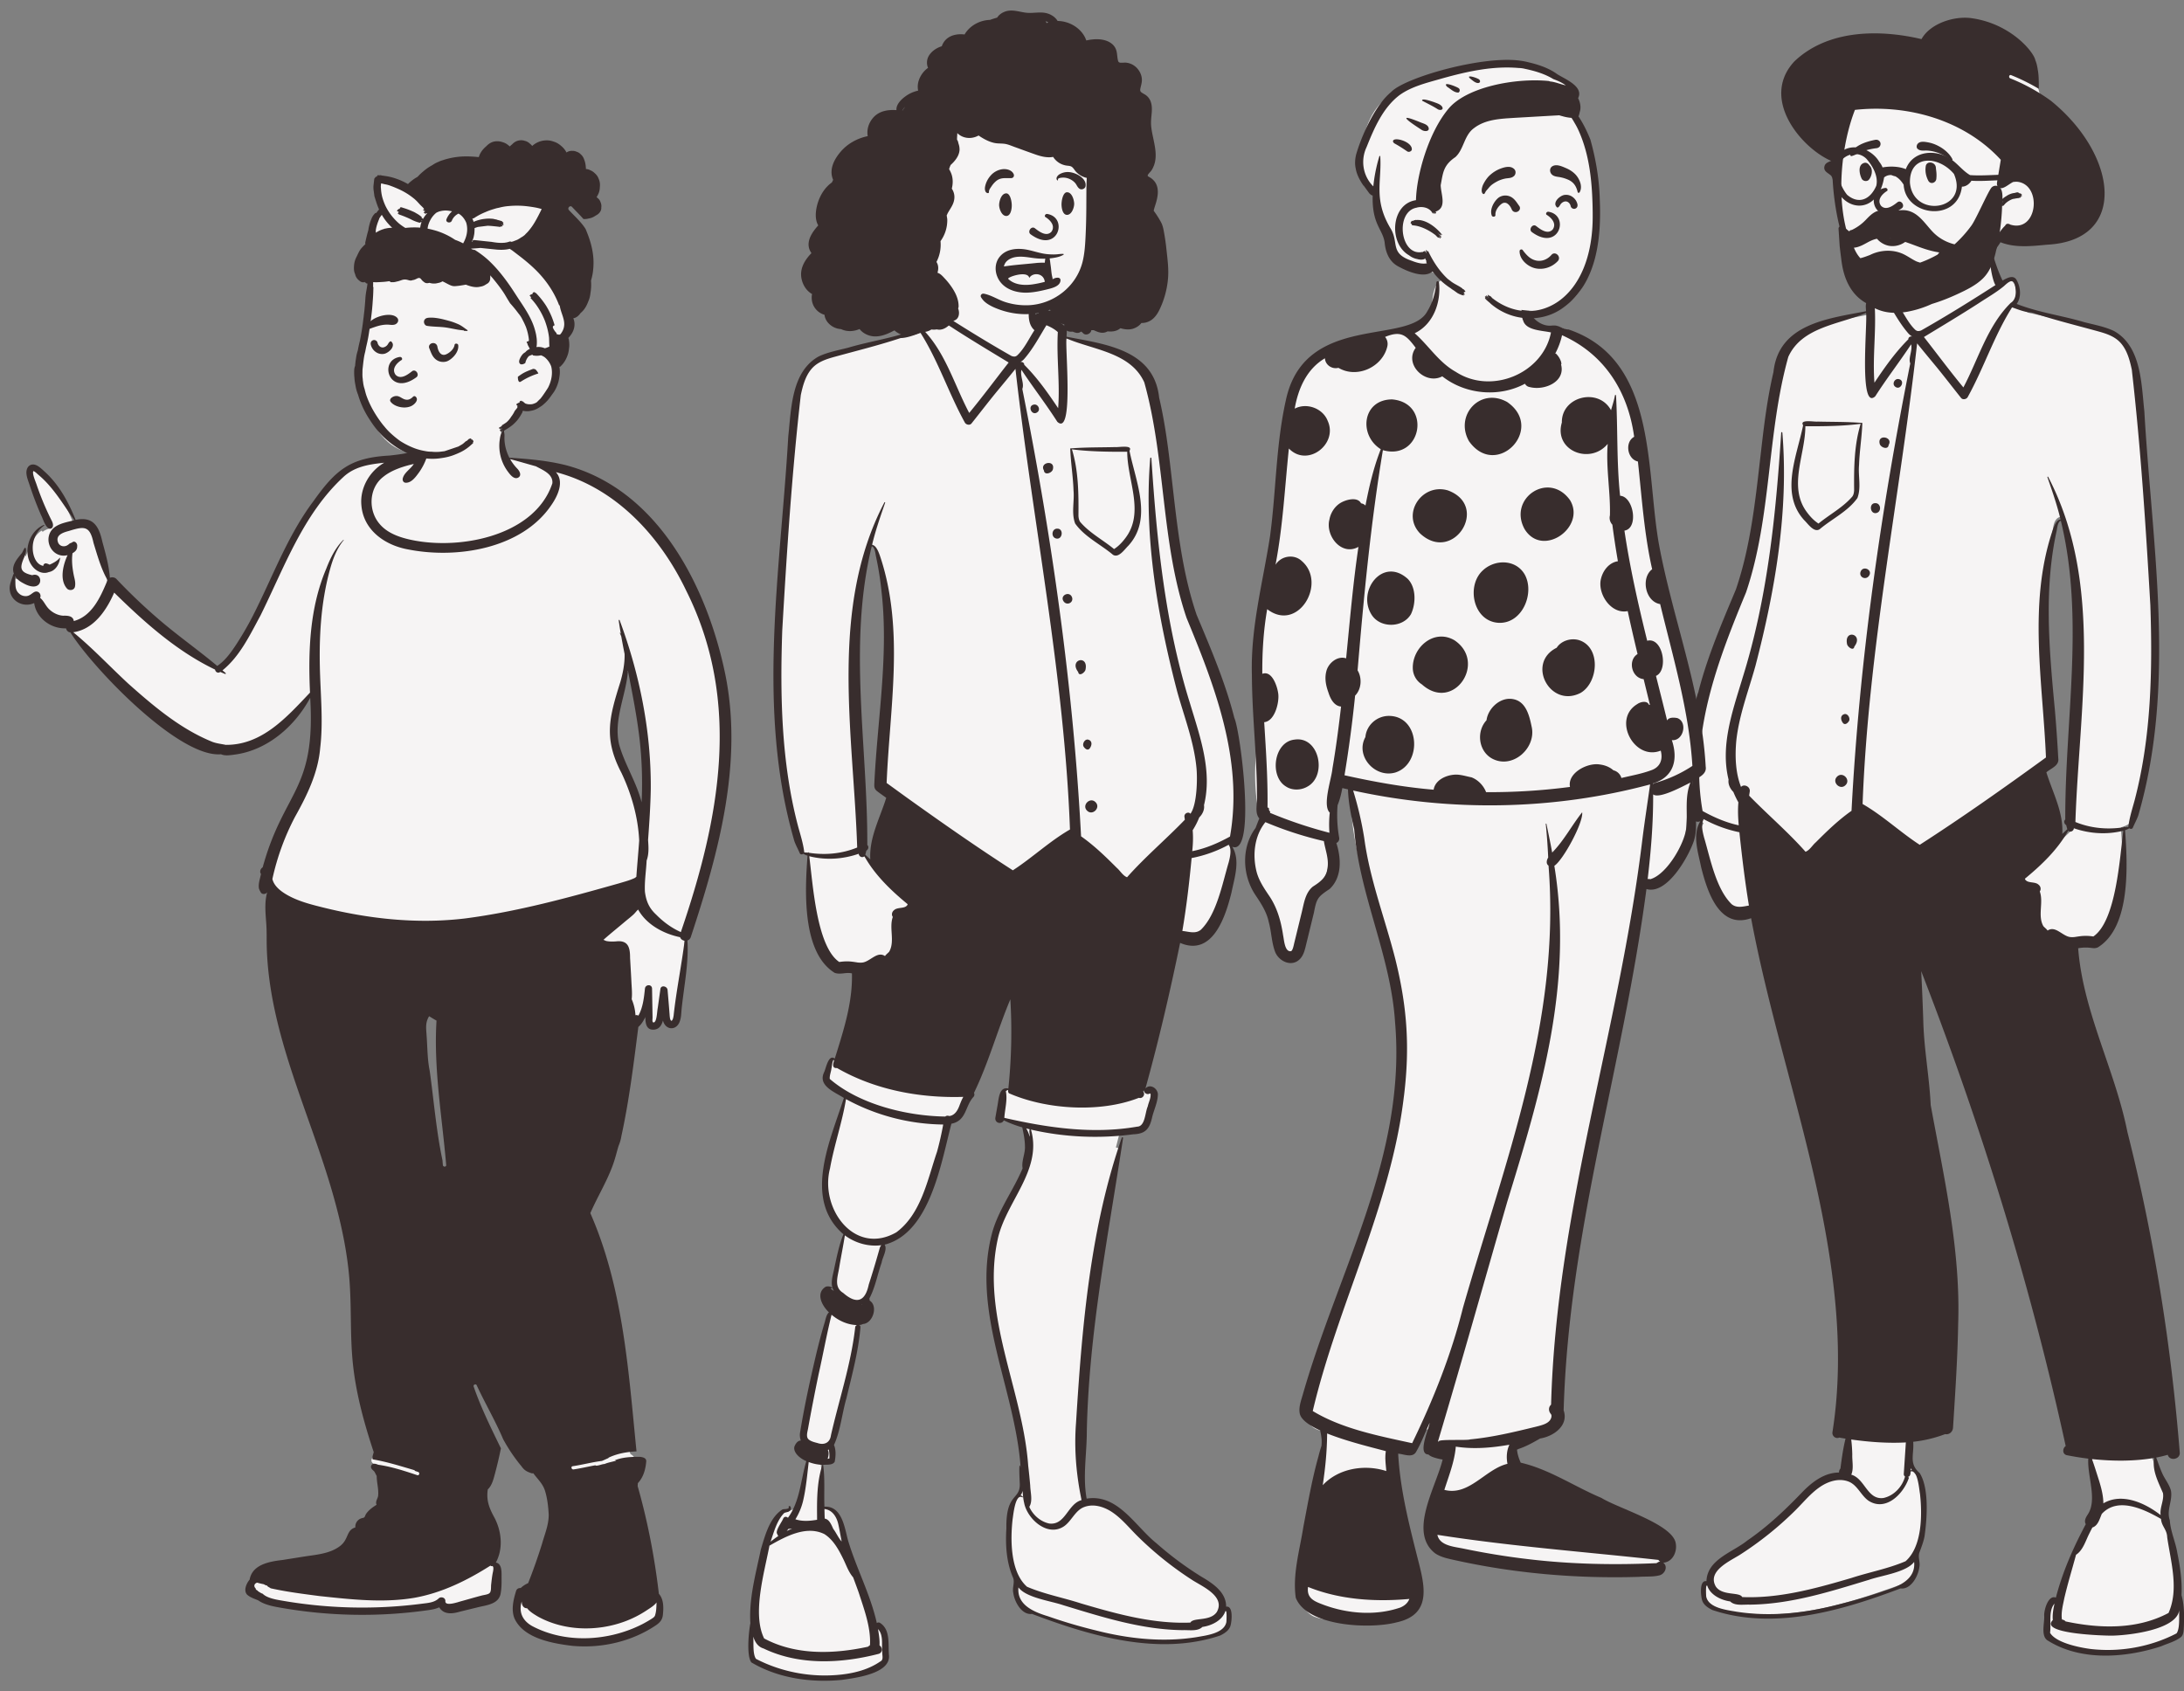 <svg xmlns="http://www.w3.org/2000/svg" width="204" height="158" fill="none"><rect width="100%" height="100%" fill="#808080" stroke="none"/><path fill="#F6F4F4" fill-rule="evenodd" d="M193.311 76.833c.049.24.122.5.199.733-.379.364-.916.852-1.3 1.205.38-2.349-.778-4.516-1.487-6.737.268-.343 1.199-.693 1.169-1.073a136.207 136.207 0 0 0-.332-4.737c-.517-5.498-1.031-11.233.19-16.748.083-.6.21-1.23 1.014-1.244 2.378 9.452.452 18.969.505 28.48l-.069.062.111.059Zm3.56 77.443c1.954.001 3.75-.354 5.49-1.072.5-.176 1.124-.395 1.211-.75.144-.971.044-1.925-.061-2.936-.166-1.732-.15-3.079-.618-4.945-.5-1.733-.927-3.087-.439-4.879.04-.533-.377-1.076-.654-1.575-.391-.728-.587-1.486-.899-2.233a14.998 14.998 0 0 0 1.828-.433l.098.353c.022.078.081.117.178.117.059 0 .21-.028.231-.155a121.224 121.224 0 0 0-.365-4.108c-1.45-13.353-3.645-24.36-7.334-35.338-.885-2.571-1.79-5.248-1.797-8.041.505-.108 1.066-.17 1.578-.099 3.657-.846 2.934-8.574 2.788-10.886.26-.078.547-.187.762-.334l.087.042c3.631-9.002 2.14-23.886 1.308-33.893-.545-3.596.223-10.093-2.971-11.87-2.578-.913-5.143-1.425-7.838-2.026-.499-.286-1.114-.45-1.671-.635l.287-.404c.377-.53.327-1.571-.166-1.937-.303.016-.729.32-1.018.463-.417-.86-.804-1.76-1.079-2.795l-.102.036c-.291-2.926-4.088-3.436-6.229-2.459-2.338 1.282-1.121 4.181-2.183 6.274l-.386-.513c-.594-.01-1.853.768-2.155 1.06-.217.102-.061.781-.093 1.055-3.135.709-7.428.904-8.424 4.419-1.658 6.61-1.426 13.387-3.307 19.974-1.97 5.34-4.862 11.873-4.886 16.763-.057.917-.18 6.1.579 5.892l.502.5c-.684 1.088-.142 2.717.12 4.006.644 2.736 1.903 5.683 4.594 4.372 2.894 15.958 10.166 32.055 7.685 48.515-.03.096.031.202.134.16l.121-.057c.316.098.717.132 1.047.206-.281 1.049-.431 2.085-.577 3.246-.176.105-.093.383-.103.551-2.633-.125-4.109 2.628-5.996 4.142a31.75 31.75 0 0 1-4.22 3.144c-1.284.728-2.367 1.562-2.173 2.938l-.433-.065c-.598 1.985 1.362 2.395 3.383 2.634 4.935.496 9.153-.599 14.866-2.674.701.083 1.247-.958 1.34-1.664.094-.472-.17-.953.031-1.462.688-1.462 1.047-5.333.077-7.069-.342-.394-.78-.757-.723-1.436.016-.681.081-1.361.022-2.029 1.169-.113 2.323-.364 3.341-.772.181.07.387-.016.399-.241.195-3.112.43-6.511.48-9.697.235-6.932-1.352-13.696-2.567-20.419-.084-2.157-.482-4.24-.608-6.398-.136-2.047-.16-4.05-.277-6.093l.7-.153c5.82 14.986 10.378 29.984 13.568 44.66-.073.061-.278.131-.27.256.002.067.002.071.047.077.771.155 1.533.269 2.298.357-.216 1.831.932 3.948-.085 5.663-.269.413-.281.5-.115.784-1.48 2.753-2.4 5.044-2.993 7.506l-.385-.324c-.555.403-.567 1.165-.579 1.969.04.469-.188.96.162 1.355.844.986 3.791 1.375 5.437 1.38Z" clip-rule="evenodd"/><path fill="#382D2D" fill-rule="evenodd" d="M186.047 23.469c-.403.327.018 2.684.342 3.165-2.201 1.417-4.424 2.8-6.696 4.098l-.235.134.008-.003a.708.708 0 0 1-.348.062l-.065-.021c-.012-.005-.02-.007-.016-.004a1.171 1.171 0 0 1-.112-.066c-.648-.59-1.119-1.59-1.626-2.368.863-.76.434-2.244.399-3.257-.164-.004-.184.513-.231.663l-.026.143c-.061.336-.132.677-.261.99-.373-.473-2.264.643-2.618 1.003-.387.246-.268.683-.264 1.067-3.588.698-8.165 1.188-8.646 5.69-.567 2.413-.871 4.871-1.151 7.332l-.046.392c-.49 4.235-.926 8.522-2.309 12.576l-.528 1.26c-1.144 2.732-2.26 5.487-2.991 8.363-.567 1.227-2.076 12.937.194 12.034-.777 1.265-.196 2.928.073 4.28.559 2.22 1.673 5.846 4.67 4.776 2.26 12.07 6.737 23.698 7.869 35.978.368 3.991.36 8.03-.263 11.997-.085.377.275.71.644.545.184.052.38.068.571.104-.219.878-.347 1.796-.464 2.693l-.012.1a.52.52 0 0 0-.132.372c-1.369.005-2.515.888-3.428 1.827-1.582 1.654-3.252 3.232-5.146 4.53-1.354 1.101-3.732 1.746-3.809 3.793-.692-.117-.526 1.393-.403 1.792.144.447.561.705.96.904 5.759 1.928 12.104.05 17.579-2.02.958.127 1.644-1.142 1.748-1.979.103-.461-.142-.91.002-1.36l.046-.124c.172-.452.336-.894.434-1.374l.014-.099c.233-1.656.421-4.459-.466-5.844-1.035-.887-.5-1.737-.603-2.918a12.185 12.185 0 0 0 2.989-.716c.378.081.706-.225.731-.59l.038-.584c.192-3.042.393-6.087.443-9.135.237-6.916-1.332-13.684-2.567-20.439-.122-2.604-.618-5.176-.689-7.787a273.72 273.72 0 0 0-.196-4.712c5.601 14.421 10.198 29.244 13.496 44.361-.303.206-.336.767.116.857.66.131 1.326.239 1.994.32-.107 1.624.859 3.819-.036 5.195l-.034.055c-.17.264-.337.565-.164.872-1.163 2.182-2.171 4.458-2.793 6.862-.709-.291-1.112 1.149-1.091 1.669.046.682-.322 1.831.265 2.297 3.092 1.991 7.288 1.682 10.657.58.624-.268 1.341-.45 1.876-.878.243-.246.226-.651.247-.97l.006-.166c.03-.92.028-1.857-.225-2.764.069-1.313-.128-2.643-.387-3.927-.164-1.037-.642-2.022-.705-3.068-.338-.937.272-1.812.108-2.748-.134-.57-.553-1.063-.796-1.594l-.016-.038c-.221-.483-.379-.983-.569-1.479.364-.069.725-.154 1.079-.257.17.614 1.152.441 1.124-.186-.806-10.101-2.41-20.146-4.892-29.974-1.157-5.812-4.148-11.231-4.599-17.163a3.91 3.91 0 0 1 1.12-.043l.042.004c.225.028.44.068.681-.046 3.09-1.906 2.772-7.748 2.537-10.945.14-.047.273-.104.395-.177.107.08.271.085.334-.062.158-.372.36-.734.498-1.112 3.58-12.299 1.294-25.26.573-37.796-.281-2.576-.283-6.073-2.843-7.492-.861-.407-1.831-.582-2.746-.816-2.102-.627-4.299-.907-6.334-1.709.474-.657.36-1.616-.034-2.277-.312-.476-.914-.112-1.286.09-.428-.875-.721-1.808-1.005-2.738Zm5.857 126.346-.019.088c-.101.471-.186.966-.137 1.446-1.331 1.296 4.805 1.46 5.481 1.458 1.549-.016 6.106-.532 6.33-2.398l-.002.044c-.03.594.071 1.702-.253 2.141-2.442 1.27-5.285 1.772-8.019 1.459l-.097-.013c-1.091-.15-3.161-.59-3.698-1.498.118-.845-.174-2.055.414-2.727Zm4.418-8.383c1.497-1.626 3.953-.437 5.53.47.059.712.559.974.579 1.721.337 2.282 1.11 4.861.124 7.064-2.94 1.573-6.437 1.466-9.619.789-.083-.108-.188-.141-.338-.182-.095-.668.097-1.34.223-1.989.318-1.364.729-2.703 1.095-4.055.656-.423.895-1.312 1.238-1.982.093-.188.188-.376.287-.563.535-.174.675-.811.881-1.273Zm-17.53 4.486c.162 1.64-1.44 2.294-2.734 2.687-1.458.518-2.95.947-4.451 1.319-3.076.791-6.281 1.138-9.434.642l-.055-.01c-.909-.16-2.539-.352-2.746-1.404l-.002-.024c-.014-.173-.04-.822.024-.988a.149.149 0 0 0 .069-.016c.263.842 1.223 1.354 2.149 1.486.437.438 1.241.275 1.822.3 3.842-.038 7.533-1.225 11.172-2.33 1.158-.401 3.465-.69 4.186-1.662Zm-.33-8.442c.666-.235.793 1.63.878 2.086.215 1.926.211 4.929-1.35 6.294-1.628.697-3.386 1.017-5.065 1.565l-.399.117c-3.183.931-6.453 1.801-9.794 1.664-.254-.504-1.853-.085-2.463-.983-.82-1.425 1.248-2.344 2.226-2.951a31.504 31.504 0 0 0 5.214-4.178c.743-.739 1.424-1.586 2.298-2.18l.045-.031c.749-.495 1.709-.803 2.588-.477.856.317 1.17 1.293 1.889 1.798 1.6 1.036 3.238-.602 3.756-2.083l.017-.045c.018-.046-.033-.074-.071-.062l.01-.044c.2-.053.221-.304.221-.49Zm22.752-1.273c-.208 1.18.381 2.239.821 3.283.117.692-.318 1.355-.217 2.059-1.438-1.128-3.615-2.128-5.35-1.098-.008-.994-.352-1.96-.65-2.9l-.12-.374c-.095-.289-.19-.578-.297-.863 1.932.201 3.888.222 5.813-.107Zm-28.297-1.72c1.691.233 3.4.367 5.103.273l-.194 2.933c-.008.12.042.204.117.251-.249.953-1.041 1.801-2.019 2.007-1.514.196-1.717-1.809-3.003-2.179.247-.552.071-1.278.095-1.879a13.945 13.945 0 0 0-.099-1.406Zm5.567 2.654c.032.068.071.13.113.191a.298.298 0 0 0-.127.042l.014-.233Zm15.23-59.758c1.48.512 3.094.617 4.619.228-.334 2.504-.67 8.435-2.801 9.881a4.478 4.478 0 0 0-1.085-.04c-.217.021-.429.056-.644.089-.081.011-.241.02-.344.012l-.016-.001c.026.002.046.002.018 0l-.043-.003-.022-.001c-.739-.067-1.405-1.11-2.136-.609-.108-.162-.27-.266-.395-.41-.555-.971.034-2.22-.336-3.244.139-.191.093-.478-.126-.641-.342-.315-1.067-.08-1.266-.533.015.025.015-.003.011-.018l-.003-.003.035-.029c1.515-1.252 2.979-2.652 3.971-4.39l.032-.059c.191.184.503.044.531-.23Zm-34.573-.85c1.043.57 2.167.983 3.331 1.222.239 2.288.515 4.577.889 6.847l-.089.015c-.52.096-1.069.224-1.517-.135-1.48-1.436-2.012-4.325-2.594-6.275l-.022-.089c-.121-.479-.263-1.14.002-1.585Zm15.161-47.294c.156.777-.7 9.233.861 7.787 1.057-1.66 2.268-3.212 3.349-4.855.148.588-.287 1.285-.081 1.783-2.752 13.776-4.748 27.765-5.487 41.799-1.217.853-2.283 1.888-3.33 2.936-.326.277-.56.73-.965.889-1.643-1.856-3.54-3.465-5.267-5.24.016-.121.034-.242.054-.364.087-.504-.563-.76-.812-.45-.524-1.328-.573-2.89-.443-4.316.255-2.396 1.15-4.685 1.788-6.994 1.843-7.065 3.118-14.475 2.515-21.788-.01-.068-.099-.07-.108 0-.5 7.726-1.281 15.473-3.606 22.899l-.055.184c-.909 3.001-2.033 6.183-1.255 9.33-.063.424.14.846.447 1.151.138.331.29.659.47.968-.063.717-.032 1.435.033 2.148-1.197-.255-2.311-.744-3.376-1.333-.065-.36-.12-.72-.162-1.083-.828-6.715 1.695-13.247 4.22-19.344 2.406-7.105 1.936-14.815 3.947-22.003 1.271-2.802 4.746-3.022 7.263-4.104Zm13.637-.52.083.028c.579.204 1.16.44 1.78.458 1.944.646 3.936 1.142 5.913 1.682l.19.052c.844.232 1.695.496 2.264 1.204.547.679.773 1.553.954 2.387.834 7.294 1.308 14.66 1.733 21.997.207 6.109.089 12.32-1.474 18.264-.221.814-.488 1.631-.583 2.468-.114.002-.229.01-.343.02-.002-.054-.085-.045-.079.008-1.518.24-3.096.098-4.521-.49.352-10.701 2.638-22.316-2.544-32.243-.02-.038-.085-.012-.071.03l.128.368c.411 1.187.814 2.375 1.102 3.598-.412-.06-.711.903-.79 1.14-2.246 6.812-.863 14.082-.575 21.078-3.868 2.81-7.772 5.572-11.792 8.161-1.824-1.185-3.459-2.739-5.336-3.813.537-14.455 3.489-28.757 5.093-43.033.596.74 1.203 1.47 1.808 2.2.778.955 1.531 1.935 2.299 2.899.158.2.504.122.617-.08 1.513-2.73 2.473-5.744 4.144-8.383Zm4.558 19.94c2.231 9.175.379 18.624.413 27.903-.166.147-.105.425.089.526.028.128.063.254.101.381-.156.148-.312.295-.469.44.119-2.02-.898-3.855-1.487-5.752.423-.378 1.217-.612 1.112-1.302-.081-1.5-.186-3-.314-4.497l-.079-.838c-.494-5.312-.913-10.71.249-15.964l.006-.04c.039-.23.112-.81.379-.857Zm-33.455 27.82.018.01-.04.034a.35.35 0 0 0 .022-.044Zm13.343-3.126c.518-.507-.282-1.31-.792-.791-.517.507.283 1.31.792.79Zm.34-6.02c.115-.3-.203-.774-.539-.575l-.01.006-.004-.006c-.318.188-.202.576-.014.807.206.214.464-.04.567-.232Zm.486-6.93c.899-1.177-.99-1.66-.681-.212.067.272.61.667.681.212Zm1.33-6.558c.478-.583-.549-1.084-.763-.389-.124.464.455.75.763.389Zm-4.775-14.456c-.283.043-1.713-.248-1.344.346-.575 2.87-2.193 6.37.115 8.878l.022.02c.341.34.885 1.148 1.406.815 1.156-.975 2.646-1.67 3.529-2.918.373-.978.055-2.072.154-3.095.043-1.295.257-2.578.304-3.87.002-.063-.065-.083-.107-.057-1.357-.107-2.72-.084-4.079-.12Zm4.032.21c-.613 1.995-.628 4.128-.611 6.196-.011.213-.047.42-.158.583-.877 1.033-2.127 1.68-3.17 2.539-.421-.275-.755-.627-1.053-1.025-1.83-2.392-.172-5.402-.174-8.065h.235c1.643.003 3.299-.02 4.931-.228Zm1.381 7.41h-.016c-.63 0-.486 1.066.109.92.5-.118.424-.914-.093-.92Zm1.233-5.438c.436-.742-1.002-1.029-.85-.172l-.004-.035-.002-.018.012.08c.051.38.8.651.844.145Zm.966-6.145c-.399-.106-.694.455-.352.706.51.385.95-.573.352-.706Zm9.803-8.692.049-.045c.522-.48.913-.718 1.029.257.081.476.012 1.075-.446 1.357-2.185 2.158-3.013 5.24-4.421 7.895-1.271-1.538-2.456-3.14-3.685-4.71 1.695-1.03 3.406-2.054 5.077-3.13.798-.53 1.658-1.014 2.397-1.624Zm-11.002 1.272c.659 1.072 1.264 2.231 2.102 3.18.108.107.219.192.335.257-.167-.048-.383.075-.363.255-1.219 1.214-2.217 2.628-3.169 4.058-.182-2.366.164-4.741.03-7.11.31-.285.679-.48 1.065-.64Z" clip-rule="evenodd"/><path fill="#F6F4F4" fill-rule="evenodd" d="M171.655 15.4c.02-1.16.042-2.345.214-3.494.171-1.124.634-2.14 1.432-2.955 1.697-1.733 4.155-2.157 6.444-2.545l3.912-.663c1.193-.202 2.466-.526 3.671-.239.596.142 1.1.47 1.562.859.443.374.921.776 1.223 1.28.301.505.405 1.095.504 1.666a24.667 24.667 0 0 1 .107 7.755c-.042.311-.091.622-.146.932-.016.091-.03.192-.046.295.123.35.194.713.188 1.075-.016 1.064-.917 1.735-1.824 2.095-.525.208-1.076.35-1.592.583-.545.245-.913.643-1.286 1.096a12.51 12.51 0 0 1-2.422 2.291c-1.936 1.375-4.39 2.026-6.739 1.532a5.988 5.988 0 0 1-1.64-.58c-.535-.292-.938-.716-1.276-1.217-.628-.93-1.077-1.979-1.417-3.045a17.543 17.543 0 0 1-.727-3.311c-.134-1.13-.162-2.273-.142-3.41Z" clip-rule="evenodd"/><path fill="#382D2D" fill-rule="evenodd" d="M184.139 1.696c-1.618-.223-3.851.5-4.659 1.958-3.848-.907-8.704-.936-11.875 2.081-3.311 3.58.847 8.298 3.605 9.362-.201.975.111 7.217 2.326 10.001 1.758 2.36 5.851 3.448 7.744.63l.016-.023c.203-.325.027-.315-.18-.073-1.855 1.63-4.378 1.657-6.32-.062-3.641-3.143-3.266-10.847-1.533-15.304 4.933-.541 10.216.952 13.624 4.662l-.229 1.386c-.04.236-.085.472-.119.709-.02.152-.024.303.081.426.348.405.935-.204 1.417-.447a2.02 2.02 0 0 1 .424-.018c2.316.298 1.861 4.787-.685 4-.214-.133-.399-.093-.482.1-.605.556-1.006 1.546-2.015 2.5a8.15 8.15 0 0 1-1.079.944c-.235.237-.944.48-.719.885.425.925 2.932-1.979 3.376-2.782 1.387.548 2.926.362 4.366.228 7.591-.394 6.579-8.388.356-13.435a17.391 17.391 0 0 0-3.809-2.105c-.182-.073-.103-.374.083-.3a18.59 18.59 0 0 1 2.582 1.277l.002-.294c0-.497-.006-1.014-.093-1.467-.043-.314-.116-.65-.227-.903-.14-.774-2.302-3.431-5.978-3.936Zm4.423 16.319c-.116-.111-.334.021-.44.018-.267.036-.52.149-.718.288-.13.073-.221.142-.298.205l-.008.005c-.112.079-.519.524-.261.404.02-.025.038-.049.058-.072l.008.01-.014.02c-.218.33.16-.017.219-.109a.02.02 0 0 0 .008.005l-.075.092a.277.277 0 0 0-.026.033l-.016.015c-.254.248-.262.472.032.105a.153.153 0 0 0-.022.052l-.017.022c-.23.297-.044.191.071.065l.011-.011-.003.003c-.107.164.106.049.142-.04l.002-.003c.041-.034.065-.07.075-.08v-.002c.199-.203.488-.375.731-.453.037-.006.071-.012.108-.016.147-.032.295-.055.445-.067a.081.081 0 0 0 .051-.033c.228-.008.158-.1.062-.118l.019-.002c.145-.014.245-.066.097-.098l-.018-.004a.524.524 0 0 1 .006-.01c.125-.015.044-.137-.027-.107.031-.097-.105-.049-.121-.063-.012-.014-.028-.027-.039-.027-.04-.029-.02-.026-.042-.027Zm-.772-1.558.031.017a.246.246 0 0 0 .073.029c-.035.015-.069.03-.104.048v-.093Z" clip-rule="evenodd"/><path fill="#382D2D" fill-rule="evenodd" d="M177.522 22.843c.348-.142.66-.38.887-.682a.411.411 0 0 0 .083-.318.46.46 0 0 0-.178-.288.429.429 0 0 0-.32-.086.4.4 0 0 0-.271.179l-.017.022a1.401 1.401 0 0 1-.512.43 1.154 1.154 0 0 1-.634.11c-.427-.048-.721-.278-1.033-.59-.038-.04-.079-.081-.117-.123a.185.185 0 0 0-.095-.074.21.21 0 0 0-.134.002.206.206 0 0 0-.105.08.185.185 0 0 0-.033.128c.029.324.199.614.44.84.267.253.622.428.956.49.368.066.743.018 1.083-.12Zm-1.257-5.003c-.391.238-.989.792-.567 1.382.496.52 1.21-.076 1.563-.346.326-.209.692.329.389.573-2.542 1.88-3.574-1.547-1.582-1.888.219-.038.3.206.197.28Zm4.558-2.187c-.045-.537-.863-.659-.944-.128-.073.476.012.913.227 1.341.207.41.721.218.759-.154.053-.5-.016-.725-.042-1.06Zm-6.229-.238c-.113-.15-.277-.251-.476-.193-.616.18-.435 1.054-.219 1.48.118.23.499.289.671.085.279-.331.415-.994.058-1.32a.331.331 0 0 0-.034-.052Zm5.522-2.11-.097-.017c-.302-.052-.676-.102-.889.14-.113.128-.152.366 0 .49.267.215.561.132.883.15.263.015.516.059.771.131.557.16 1.013.45 1.489.77.062.041.125-.039.095-.097-.273-.538-.806-.98-1.341-1.25a3.33 3.33 0 0 0-.911-.317Zm-4.959-.241-.075.015c-.812.17-1.865.508-2.25 1.304-.014.112.002.136.014.152l.004.005c.011.014.019.032.067.048l.043-.01c.176-.047.314-.11.449-.176l.146-.072c.17-.083.34-.163.523-.222a6.143 6.143 0 0 1 1.188-.263.485.485 0 0 0 .239-.09.36.36 0 0 0 .134-.203.367.367 0 0 0-.041-.305.387.387 0 0 0-.188-.162.442.442 0 0 0-.253-.021Z" clip-rule="evenodd"/><path fill="#382D2D" fill-rule="evenodd" d="M174.122 24.02c.18-.059.358-.128.536-.194.913-.458 2.017-.541 2.975-.155.47.19.909.53 1.381.753.111.041.225.08.338.111a10.506 10.506 0 0 0 1.638-.753c.049-.068.1-.135.154-.199a7.699 7.699 0 0 1-.947-.205c-.9-.246-1.746-.647-2.643-.904-.834-.24-1.74-.37-2.578-.073-.399.141-.749.39-1.136.556-.2.086-.439.17-.674.183.152.36.342.698.603.98.12-.026.237-.062.353-.1Zm-1.946-2.828c.079.067.411.281.518.409l.081-.032a.233.233 0 0 1 .188-.082 4.45 4.45 0 0 0 1.327-.96c.279-.29.565-.591.937-.759.44-.198.873-.107 1.335-.077.49.033.976-.106 1.466-.04.358.05.694.202.986.416.591.436 1 1.05 1.502 1.579.57.6 1.268.983 2.046 1.179a.233.233 0 0 1 .028-.018 11.475 11.475 0 0 0 1.549-1.727c.448-.608 1.626-3.348 1.912-3.589a.542.542 0 0 1 .37-.14c.225.006.434.162.527.407.156.418.077.958.065 1.395a21.423 21.423 0 0 1-.328 3.171c-.045.264-.098.526-.154.788a1.257 1.257 0 0 1-.067.224c-.026.13-.057.258-.087.385-.207.835-.533 1.67-1.154 2.286-.648.642-1.529 1.069-2.345 1.45-.778.363-1.594.686-2.43.939a9.646 9.646 0 0 1-2.287.726c-.86.15-1.763.16-2.594-.139a4.568 4.568 0 0 1-1.144-.606 3.943 3.943 0 0 1-1.308-1.08c-.656-.839-.968-1.857-1.106-2.908-.034-.269-.166-1.299-.176-1.46l-.101-1.554c-.016-.244.286-.314.444-.183Z" clip-rule="evenodd"/><path fill="#382D2D" fill-rule="evenodd" d="M171.894 17.052c.146.399.368.814.642 1.15 1.105.934 2.179.416 2.723-.85.207-.895-.342-1.859-.925-2.517-.842-.842-2.215-.4-2.602.601-.022.13-.037.26-.045.389.008.419.059.777.207 1.175m10.617-.752c-1.456-1.729-4.178-1.821-4.109.84.312 3.367 5.577 2.54 4.109-.84Zm-11.075-1.442a2.75 2.75 0 0 1 .168-.25c.025-.013.037-.134.122-.143 1.122-1.236 3.092-.534 3.803.697.131.156.237.338.316.53.7-.128 1.518-.103 2.17.162.648-1.688 2.607-1.838 3.899-1.117.801.394 1.322 1.22 2.103 1.674 1.835.132 3.805-.279 5.608.181 1.421.295.233 1.014-.004.534-1.701-.501-3.714-.077-5.478-.19-.184.31-.535.563-.887.553-.379 3.353-5.273 2.797-5.443-.184-.19-.302-.429-.592-.77-.78a1.648 1.648 0 0 1-.372-.117.952.952 0 0 0-.683.22c-.619 3.72-4.197 3.287-4.835.027a.417.417 0 0 1-.075-.14c-.221-.288-.756-.395-.67-.883.076-.488.692-.482 1.028-.774Z" clip-rule="evenodd"/><path fill="#F6F4F4" fill-rule="evenodd" d="M39.565 96.582c.057 2.08.393 4.152.646 6.219.202 2.044.584 4.107.89 6.113.012.35.495.521.727.26-.006-4.56-1.224-9.239-.792-13.894-.348-.194-.702-.41-1.04-.624-.456.601-.506 1.296-.431 1.926Zm17.999-26.885c.52 1.894 1.625 3.526 2.108 5.423l.51-.05c.252-4.184-.454-8.294-1.279-12.337l-.513.03c-.181 2.33-1.371 4.537-.826 6.934ZM1.344 54.288c.028-.078.056-.157.082-.238l.3.064c-.558-1.056-.038-1.403.592-2.276l.068.159.243-.53c.048-.135.097-.25.23-.3.13-.66.517-1.264 1.031-1.593l.099.111c.204-.178.45-.246.684-.329-.502-.76-.826-1.745-1.165-2.559-.276-.855-.707-1.685-.788-2.552.065-.834.852-.292 1.236.123 1.172 1.03 2.183 2.66 2.94 4.639 1.299-.338 2.044.019 2.405 1.796.333 1.207.672 2.445.717 3.697.175-.06.484-.285.651-.109 2.889 3.163 6.3 5.6 9.598 8.266 2.492-1.835 3.79-5.465 5.16-8.19 2.392-4.678 4.783-11.526 10.934-11.502.815-.085 1.611-.182 2.38-.42.299-.08.667-.178.768-.359.183-.583.217-1.215.538-1.75.88-1.43 2.784-1.542 4.277-1.232 2.535.47 2.471.196 2.654 2.864.055.633.545.724 1.07.855.594.188 1.2.341 1.81.465l-.19-.054c9.92.157 16.507 11.673 17.814 19.82 1.518 8.336-.445 17.612-3.549 24.613.134 2.55-.366 5.11-.683 7.623-.198.629-.886.69-1.082-.038l-.243-.959-.26.954c-.164.59-.428.66-.666.665-.295 0-.456-.146-.466-.913l-.489-.118c-.188.36-.375.676-.671.897-.595 4.329-.968 8.829-2.413 13.017-.575 1.554-1.46 2.966-2.11 4.49 3.063 6.917 3.576 14.582 4.311 21.988-.059.004-.363.031-.427.037l.167.446c.23.097.364.301.433.527.155-.013.8-.008.763.14-.074.87-.318 1.491-.78 1.944-.006.139-.015.281-.026.414.917 3.2 1.588 6.611 1.996 10.129.52.499.649 2.142-.125 2.581-2.136 1.471-5.005 2.17-7.706 1.905-2.924-.277-6.41-1.443-5.011-4.779.018-.104.16-.109.272-.086.248-.241.516-.423.807-.525a53.31 53.31 0 0 0 1.55-4.468c.22-.693.449-1.411.43-2.172-.11-1.869-.302-2.641-1.6-4.113-.803.387-2.334-2.412-2.684-3-.738-1.738-1.679-3.318-2.467-5.023-.122-.288-.547-.294-.714-.045a.39.39 0 0 0-.051.357c.686 1.982 1.62 3.874 2.522 5.723-.307 1.073-.428 2.867-1.196 3.666-.418 2.782 2.44 4.057.599 7.142.623.043.681.292.67 1.05.003.544.017 1.115-.086 1.624-.124.624-.7.792-1.566.976-.7.155-1.376.333-2.072.5-.703.234-1.445.215-1.734-.497-3.484 1.181-13.529 1.046-16.85-.52-.918-.367-1.565-.575-.723-1.609.464-2.953 8.036-.842 9.106-4.081.152-.42.373-.641.802-.718-.065-.334.022-.705.394-.801.112-.034.23-.042.346-.148.286-.589.755-.946 1.3-1.26-.222-.321-.042-.471.059-.83.102-.688-.133-1.347-.12-2.015-.126-.211-.223-.506-.424-.652-.186-.131-.07-.188.002-.333-.055-.049-.18-.161-.237-.205-.218-.24.01-.589.29-.616.034-.115.074-.249.1-.364-.771-2.32-1.681-5.333-1.984-8.526-.292-5.106-.018-9.411-1.573-14.601-2.174-8.217-6.396-15.928-6.453-24.623.073-1.441-.327-2.976.035-4.39l-.45-.235c-.064.075-.181.073-.204-.029-.295-.478.035-1.053.103-1.577-.154-.166-.077-.316.11-.406 1.996-7.055 5.337-8.086 4.418-16.904-1.5 3.18-4.825 6.401-8.489 5.928-3.691.552-12.301-8.445-13.964-11.353-.305.024-.309-.195-.355-.4-1.519.178-2.94-1.015-2.97-2.474-1.332.827-2.756-.354-2.05-1.796Z" clip-rule="evenodd"/><path fill="#382D2D" fill-rule="evenodd" d="m11.967 63.853.143.128c2.34 2.08 4.822 4.158 7.751 5.335.397.144.81.183 1.218.27 3.407.033 5.72-2.606 7.878-4.881-.18-3.894-.031-7.914 1.507-11.553l.037-.094c.376-.952.836-1.895 1.572-2.622.018-.018.043.008.028.027-.628.77-.994 1.709-1.256 2.657l-.014.048c-.895 3.21-1.05 6.578-.933 9.893l.004.101c.08 2.24.274 4.492.004 6.728-.197 2.307-1.218 4.394-2.33 6.386a22.962 22.962 0 0 0-2.133 5.842c.142.6.653 1.04 1.185 1.374.961.594 2.075.918 3.163 1.19 4.45 1.143 9.086 1.673 13.665 1.12 4.885-.634 9.653-1.946 14.384-3.283.487-.149 1.027-.284 1.491-.516a.467.467 0 0 1 .108-.087c.08-1.135.187-2.26.266-3.392-.107-2.193-.716-4.326-1.65-6.306-1.706-3.247-1.142-5.222-.102-8.53.239-.842.41-1.723.388-2.59a77.2 77.2 0 0 1-.311-1.643 4.481 4.481 0 0 0-.134-.313c-.01-.02.017-.035.03-.017l.063.095c-.072-.419-.14-.838-.198-1.258-.008-.056.064-.077.085-.023 1.87 5.027 2.955 10.415 2.91 15.787-.027 1.582-.136 3.163-.252 4.742l.01.152c.042.597.064 1.205-.145 1.774-.045.976-.21 1.94-.159 2.92.12.893.39 1.526 1.062 2.144.665.675 1.426 1.234 2.293 1.621 3.605-10.534 5.717-21.476.504-31.893-2.42-5.071-6.584-9.627-12.174-11.077.797.88.176 2.196-.397 3.035l-.035.05c-2.743 4.061-8.783 5.03-13.313 4.146-2.194-.377-4.252-1.796-4.427-4.17-.136-1.59.77-3.158 2.14-3.942l-.168.018c-1.332.148-2.626.362-3.65 1.315-3.77 3.486-5.519 8.45-7.746 12.944l-.088.163c-.954 1.768-1.876 3.677-3.46 4.959l.296.252c.037.032-.003.105-.05.086a19.276 19.276 0 0 1-.455-.193c-.213.171-.457-.002-.483-.218-3.584-1.714-6.613-4.433-9.424-7.191-.71 1.642-1.907 3.434-3.824 3.703 1.81 1.483 3.41 3.198 5.126 4.787ZM40.773 95.35a18.34 18.34 0 0 1-.689-.412c-.374.598-.278 1.124-.238 1.784.085 1.102.066 2.223.29 3.307.387 2.768.617 5.659 1.192 8.356l.038.452c.015.199.327.2.311 0-.379-4.476-1.183-8.98-.904-13.487Zm-2.11 53.928c-2.919.485-5.9.141-8.82-.17l-.429-.056c-1.383-.179-2.773-.368-4.131-.669-.114-.095-.29-.137-.36-.277l-.083.006a3.529 3.529 0 0 0-.217-.113 6.26 6.26 0 0 1-.607-.145c-.3.102-.33.364-.127.55-.02.095.093.15.167.192a.18.18 0 0 0 .058.066c.134.084.268.184.42.226.373.387 1.173.534 1.614.613l.044.007a43.522 43.522 0 0 0 13.035.339l.173-.022c.55-.071 1.157-.098 1.58-.5.21-.2.632-.074.62.244v.012c-.038.522 1.184.09 1.426.023l.007-.002c.676-.183 1.348-.386 2.027-.56l.166-.033c.59-.117.636-.176.642-.906l.022-.198c.03-.265.061-.528.104-.791l.017-.098c.019-.111.207-.793-.106-.703-.04.012-.078-.02-.08-.058-2.198 1.399-4.576 2.569-7.161 3.023Zm11.609 1.761-.187-.112c-.312-.189-.626-.394-.848-.681-.365.014-.516-.33-.502-.637-.307.998.074 1.796.973 2.301 3.134 1.662 7.142 1.418 10.261-.163.3-.154.592-.322.876-.502l.064-.041c.106-.068.21-.142.266-.259.136-.4.134-.794.15-1.239-.237.318-.63.539-.955.758a9.867 9.867 0 0 1-1.995 1.011c-2.587.961-5.66.902-8.103-.436Zm9.476-81.93c-.25-2.168-.678-4.306-1.093-6.446-.169 2.3-1.363 4.54-.832 6.867.52 1.874 1.632 3.535 2.107 5.425a36.739 36.739 0 0 0-.182-5.846Zm-3.08 18.81c.282.051.57.05.855.03 1.152-.14 1.334.558 1.33 1.533.036.63.074 1.26.107 1.891l.02.379c.023.504.087 1.068.023 1.595.209.478.322.977.355 1.5a.335.335 0 0 1 .272.037c.423-.754.524-1.673.611-2.521.043-.417.656-.437.665 0 .012.593.02 1.187.031 1.78l.016.915v.014c-.002.13-.061.46.1.447l.008-.001c.299-.022.312-1.084.377-1.349l.249-1.775c.056-.397.627-.268.666.079l.002.01c.07.812.14 1.624.2 2.436.02.14.022.394.175.456.135-.122.161-.326.19-.496.255-2.343.734-4.656 1.029-6.994-.191-.027-.367-.146-.423-.33-1.536-.314-3.148-1.178-3.92-2.583-.154.136-.274.313-.424.453-.235.221-.495.42-.743.627-.695.589-1.392 1.144-2.073 1.75.1.033.19.097.303.117ZM39.957 39.957c-.008-.03-.05-.022-.052.007a6.587 6.587 0 0 1-.4 1.793.297.297 0 0 0-.205.14c-.073.114-.42.193-.602.247l-.025.007c-.753.233-1.538.326-2.318.41-3.67.202-5.007 1.352-7.077 4.258-2.458 3.274-3.837 7.16-5.69 10.773a29.816 29.816 0 0 1-1.489 2.566l-.052.079c-.483.735-1.017 1.48-1.756 1.976-1.786-1.497-3.696-2.834-5.463-4.355l-.165-.143a52.66 52.66 0 0 1-3.797-3.633c-.143-.15-.41-.19-.606-.102-.077-1.145-.4-2.268-.7-3.375-.312-1.425-.856-2.389-2.497-2.036-.66-1.663-1.545-3.286-2.884-4.5l-.086-.078c-.285-.259-.66-.63-1.06-.596-.363.03-.55.359-.565.694-.016.396.157.8.28 1.173l.011.032a31.952 31.952 0 0 0 1.074 2.828c.2.38.348 1.008.713 1.237.188.112.382-.038.402-.23.029-.253-.116-.475-.223-.694a26.321 26.321 0 0 1-1.296-3.126c-.086-.288-.44-1.037-.317-1.296.122.001.375.261.465.338 1.407 1.165 2.32 2.775 3.367 4.244-.657.187-1.37.275-1.914.716-1.122.978-.221 2.915 1.282 2.554-.42.892-.78 2.332-.037 3.137.224.21.658.142.726-.191.072-.355-.015-.658-.095-1.002-.144-.699-.232-1.415-.134-2.127l.031-.018c.255-.155.416-.328.408-.648.033-.231-.213-.542-.46-.354-.081.062-.18.066-.264.128-.143.136-.321.244-.525.242h-.02a.55.55 0 0 1-.534-.405c-.219-.67.54-.896 1.032-1.025l.127-.04c1.345-.41 1.833-.417 2.17 1.163.367 1.18.69 2.393 1.308 3.47l-.076.184c-.623 1.482-1.404 3.188-3.077 3.642-.06-.495-.595-.512-.983-.5-.5-.027-1.002-.28-1.356-.645-.308-.311-.463-.744-.805-1.022.154-.351-.194-.738-.56-.537-.245.136-.393.33-.69.37a.896.896 0 0 1-.705-.225c-.521-.44-.273-1.088-.4-1.665.167.291.446.514.745.668 1.995 1.14 1.975-1.096.872-.729-1.197-.272-1.177-.705-.73-1.72l.009-.025c.072-.213.235-.59.084-.82-.008-.011-.023-.015-.034-.004-.137.134-.191.36-.307.519l-.138.164c-.418.505-.856 1.104-.585 1.777-.028-.006-.06.006-.07.041-.129.468-.384.928-.331 1.428.11 1.097 1.3 1.7 2.284 1.242.19 1.41 1.58 2.425 2.975 2.362.044.193.187.363.408.381 2.052 3.285 10.116 11.737 14.07 11.384.379.171.86.085 1.26.034 3.072-.4 5.639-2.646 7.07-5.308.527 8.718-2.447 8.612-4.438 15.835-.199.125-.315.397-.16.628-.086.437-.26.884-.193 1.333.033.128.1.244.16.361.125.24.455.21.609.025-.262.946-.15 1.938-.083 2.903.04.566.038 1.124.038 1.691.078 8.629 4.295 16.408 6.462 24.594.613 2.295 1.084 4.633 1.27 7.003.196 2.522.06 5.057.296 7.576.274 2.916 1.053 5.751 1.972 8.524-.054.225-.169.48-.098.674 1.313.221 2.58.623 3.856.997.05.014.08.045.097.082l.291.097c.19.063.108.363-.082.3l-.32-.106c-1.09-.361-2.192-.705-3.325-.867l-.035-.014c-.226-.09-.493-.157-.613.093-.06.126-.012.254.074.354.073.084.166.136.23.232.072.126.133.259.204.387-.001.634.207 1.261.127 1.892-.061.262-.274.514-.139.795l-.062.039c-.357.229-.699.481-.934.836-.051.078-.09.238-.149.293-.061.057-.175.064-.25.09a.815.815 0 0 0-.588.859c-.892.256-.585 1.162-1.505 1.792-.945.684-2.225.76-3.341.937l-1.902.303-.11.014c-1.205.148-2.775.428-3.017 1.833l-.02.023c-.29.347-.57 1.007-.211 1.383.292.259.69.381 1.044.532.49.354 1.197.519 1.735.619 4.65.86 9.441.96 14.123.292l.078-.011c.327-.049.665-.115.964-.255.418.702 1.222.614 1.9.414.531-.131 1.063-.261 1.595-.39l.05-.013c.82-.211 1.985-.275 2.184-1.276.103-.516.096-1.089.09-1.613l.002-.172c0-.441-.034-1.039-.534-1.132.694-1.286.543-2.867-.104-4.142l-.034-.062c-.476-.873-.773-1.601-.615-2.631.317-.299.465-.727.582-1.148.246-.887.461-1.783.643-2.685l-.282-.58c-.828-1.701-1.648-3.41-2.266-5.2-.057-.165.21-.281.284-.12.783 1.697 1.74 3.31 2.468 5.033a15.524 15.524 0 0 0 1.713 2.537l.03.04c.252.346.463.461.878.604a.292.292 0 0 0 .197.01c.395.536.875.961 1.083 1.6.227.708.313 1.486.358 2.226.024.964-.378 1.874-.63 2.79a52.768 52.768 0 0 1-1.291 3.654 2.342 2.342 0 0 0-.697.456c-.177-.018-.364.063-.43.279l-.027.09c-.234.776-.433 1.672-.129 2.45.84 1.884 3.54 2.353 5.387 2.579 2.735.259 5.605-.394 7.881-1.952.322-.225.541-.482.595-.881l.005-.05c.074-.668.091-1.461-.373-1.979-.397-3.388-1.046-6.775-1.982-10.057.008-.093.013-.186.018-.279.522-.544.727-1.309.785-2.044.007-.309-.306-.373-.548-.411l-.09-.001c-.79-.005-1.604.033-2.31.328l.035.002a.194.194 0 0 1 .1.024c-.353.113-.738.163-1.075.312-.25.012-.468.131-.722.153l-.04.002a.13.13 0 0 1-.104-.032c-.68.122-1.356.285-2.035.385-.197.028-.281-.271-.083-.3.908-.134 1.813-.379 2.728-.492.202-.079.397-.179.6-.26a.136.136 0 0 1 .07-.068c.223-.104.454-.19.69-.262.606-.188 1.243-.267 1.874-.304l-.045-.451c-.726-7.372-1.256-14.941-4.268-21.806.64-1.479 1.51-2.886 2.07-4.407.233-.608.374-1.227.558-1.847.12-.297.219-.598.267-.917.737-3.373 1.154-6.804 1.589-10.225.293-.242.486-.591.656-.912v.049c.01.528.085 1.136.75 1.12.538-.012.772-.413.893-.856.234.926 1.273.977 1.577.065.136-.368.13-.787.17-1.173.218-2.119.671-4.236.54-6.369a.496.496 0 0 0 .315-.326c2.594-7.856 4.902-16.263 3.218-24.553-1.683-8.122-6.242-17.214-14.859-19.517-1.744-.44-3.516-.59-5.304-.704a4.144 4.144 0 0 1-.458-1.632c-.01-.163-.003-.325-.002-.488 0-.15-.064-.33-.034-.471.007-.035-.04-.046-.052-.014-.038.099-.115.148-.167.232-.13.235-.165.515-.2.779a4.045 4.045 0 0 0 .787 2.913l.022.028c.193.258.56.725.94.502.33-.196.119-.594-.078-.807l-.016-.016a4.412 4.412 0 0 1-.673-.898c.81.215 1.612.453 2.418.677l.039.021c.631.344 1.57.712 1.487 1.565-1.68 5.069-9.11 6.37-13.703 5.16l-.073-.02c-.878-.241-1.758-.63-2.356-1.34l-.025-.03c-1.062-1.257-.98-3.333.349-4.365.79-.647 1.88-.99 2.865-1.214-.286.475-.92.812-1.035 1.375-.03.193.077.377.29.381.542.01.941-.568 1.226-.956a5.41 5.41 0 0 0 1.001-2.797c.036-.487-.054-.926-.176-1.39ZM4.126 49.1c.029-.02.013-.078-.026-.062-1.472.61-2.073 2.795-.965 3.998.368.389.92.613 1.421.41.617-.105.978-.728 1.057-1.302.005-.027-.025-.04-.042-.022l-.003.003c-.233.288-.6.48-.936.627a1.213 1.213 0 0 0-.3-.115c-.146-.033-.296.082-.283.232-.692-.127-.97-.952-.991-1.577v-.02A2.547 2.547 0 0 1 4.125 49.1Z" clip-rule="evenodd"/><path fill="#F6F4F4" fill-rule="evenodd" d="M48.372 17.9c-3.268-.178-6.164-1.095-8.465.958 0 0-3.722-2.777-4.343-1.72-.416.71.16 1.66.006 2.535-1.009 1.718-.952 4.626-1.009 5.307-.144 1.718-1.05 8.181-1.05 9.716 0 .784.647 2.836 1.05 3.977.897 2.542 2.608 3.837 5.414 3.837 2.806 0 7.386-2.343 8.855-4.422.13-.183.962.35 1.832-.574.944-.999 1.467-2.905 1.467-4.041 0-1.442.933-2.442.825-4.288-.243-4.121-1.084-11.094-4.582-11.285Z" clip-rule="evenodd"/><path fill="#382D2D" fill-rule="evenodd" d="M48.737 13.103a.803.803 0 0 0-.129.003.934.934 0 0 0-.141.016c-.24.047-.454.173-.62.352l-.013.015c-.078.058-.15.125-.215.195l-.034-.033a1.4 1.4 0 0 0-.107-.085 1.412 1.412 0 0 0-.537-.287l-.027-.007a1.37 1.37 0 0 0-.451-.074 1.26 1.26 0 0 0-.522.092c-.196.082-.367.21-.511.365a2.683 2.683 0 0 0-.264.253 1.943 1.943 0 0 0-.445.771 8.797 8.797 0 0 0-.66-.052 7.897 7.897 0 0 0-.743-.012 6.872 6.872 0 0 0-1.998.363 2.3 2.3 0 0 0-.377.147 2.7 2.7 0 0 0-.54.289l-.145.085a4.187 4.187 0 0 0-.692.488 5.224 5.224 0 0 0-.564.534 3.87 3.87 0 0 0-.894.674 6.646 6.646 0 0 0-.67-.336 6.66 6.66 0 0 0-.79-.28 5.081 5.081 0 0 0-.67-.137 5.578 5.578 0 0 0-.308-.043l.004.001a9.562 9.562 0 0 0-.218-.02h.002a4.246 4.246 0 0 0-.094-.008l-.076-.006c-.023-.002-.056.05-.058.07l-.002.019-.044.053a.897.897 0 0 0-.04-.002c-.04-.004-.088.068-.111.095l-.022.026a.203.203 0 0 0-.053.1c-.026.215-.051.43-.074.646-.01.163 0 .325.027.485l.061.466.099.326.041.124c.083.273.18.54.296.797a3.6 3.6 0 0 0-.236.29l-.052.055a.049.049 0 0 0-.018-.018c-.025-.01-.044.002-.06.023a1.387 1.387 0 0 0-.355.546l-.046.108-.022.054c-.059.158-.104.32-.142.483-.033.13-.057.26-.072.392-.112.375-.2.76-.285 1.14a.259.259 0 0 0 .013.157l-.05.048-.083.083c-.14.14-.283.287-.387.453-.108.172-.187.357-.276.54l-.019.039-.038.077a2.042 2.042 0 0 0-.21.761c-.023.265-.02.554.096.8 0 .002.002.003.003.005a.996.996 0 0 0 .382.6c.043.04.088.075.137.103a.434.434 0 0 0 .352.044l.016-.005c.017-.004.031-.008.045-.01-.02.017-.031.037 0 .051.03.015.057.023.083.026-.011.014-.012.029.01.042.05.026.09.034.132.027l-.009.072c-.068.545-.129.653-.182 1.238-.035.6-.091 1.198-.168 1.793l-.027.216a22.991 22.991 0 0 1-.328 2.051c-.074.295-.138.592-.192.89a3.64 3.64 0 0 0-.16.698 6.916 6.916 0 0 0-.089.73 1.29 1.29 0 0 0-.087.48c-.008.218 0 .437.023.654.013.225.044.45.093.671.044.304.124.598.24.883a8.547 8.547 0 0 0 1.049 2.279c.257.406.533.796.849 1.16a7.96 7.96 0 0 0 1.381 1.262c.29.214.597.407.918.571.392.203.79.384 1.215.507.265.077.535.13.808.17.536.08 1.09.067 1.63-.025.347-.047.69-.128 1.012-.243a7.84 7.84 0 0 0 .772-.328 4.145 4.145 0 0 0 .944-.66c.057-.049.114-.1.169-.152.026-.023.011-.058-.02-.066l-.008-.001.036-.034a.04.04 0 0 0 .007-.007l.017-.015c.02-.018 0-.057-.018-.067a.045.045 0 0 0-.025-.003.042.042 0 0 1 .005-.005c.003-.002.003-.006.003-.01l.007-.006c.027-.023.013-.058-.018-.067a.154.154 0 0 0-.066.004l-.01.002.017-.016c.032-.027.022-.057-.017-.066a.456.456 0 0 0-.084.012l-.021.006a.588.588 0 0 0-.031.008l.052-.047c.017-.015 0-.058-.016-.067-.022-.012-.063.005-.082.018a.304.304 0 0 0-.133.046c-.062.06-.127.118-.193.174a.302.302 0 0 0-.107.053 4.062 4.062 0 0 1-.232.205l-.06.041-.03.02-.342.2-1.25.423-.054.016-.404.05a3.632 3.632 0 0 1-.797-.004c-.2.003-.397-.017-.592-.058a5.502 5.502 0 0 1-.97-.253 7.302 7.302 0 0 1-1.404-.71 9.46 9.46 0 0 1-.831-.68 5.897 5.897 0 0 1-.313-.308l-.042-.046a6.04 6.04 0 0 1-.278-.325l-.084-.096a10.81 10.81 0 0 1-.918-1.35 8.47 8.47 0 0 1-.671-1.463 6.687 6.687 0 0 1-.148-.55 3.035 3.035 0 0 1-.15-.684c-.009-.046-.015-.092-.021-.137l-.004-.072a1.07 1.07 0 0 1 0-.036 4.58 4.58 0 0 1-.027-.218 4.571 4.571 0 0 1-.007-.219l.006-.448.004-.043.011-.099c.025-.204.044-.409.07-.613v-.004l.03-.23.02-.136.013-.08c.024-.139.053-.276.089-.413l.015-.058.09-.453.102-.446c.066-.3.121-.6.165-.904a35.7 35.7 0 0 0 .205-1.455l.008-.07c.06-.452.103-.904.131-1.359.038-.447.06-.896.065-1.345.001-.02-.013-.037-.029-.046l.002-.087c.002-.076.003.016.004-.071v-.275c.277.02.464.004.731-.01l.046-.003c.245-.011.489-.038.73-.079.002.013.01.022.024.024l.073.002-.01.034c0 .017.008.027.024.032l.07.003c.092.004.185.006.276-.006a1.7 1.7 0 0 0 .243-.053c.05-.009.1-.02.151-.035.132-.037.263-.088.395-.129a.926.926 0 0 1 .415-.003c.151.036.28.1.438.06a.65.65 0 0 0 .093-.031l.028-.002.015-.002c.166-.024.313-.128.47-.184a.255.255 0 0 1 .163.012l.014.006.052.039.063.075.03.038a.78.78 0 0 0 .19.178.473.473 0 0 0 .318.132.633.633 0 0 0 .21-.035c.259.08.535.096.793.018a1.152 1.152 0 0 0 .432-.156c.182.077.354.179.53.267l.04.02c.18.09.378.176.582.163.256-.016.508-.05.758-.094h.007l.035-.006.125-.022.102-.02.051.02c.416.158.872.28 1.29.17a1.14 1.14 0 0 0 .506-.187l.016-.011a.496.496 0 0 0 .067-.042l.005-.003.004-.004h.002a.567.567 0 0 0 .335-.578.655.655 0 0 0-.002-.24c.074.088.15.174.227.26.28.338.556.682.81 1.041l.059.083c.14.197.27.402.39.612.122.208.247.413.376.616.168.186.33.376.487.57l.067.084.225.296c.16.188.291.394.396.618.085.16.164.321.235.488.023.05.045.1.066.151a5.032 5.032 0 0 1 .266 1.07l.005.051c.006.061.011.122.014.184a.213.213 0 0 0-.037.026l-.038.014-.03.009c-.048.014-.13.045-.11.083l.1.19c-.011.011-.016.023-.01.035l.203.384a.028.028 0 0 0 .009.01 1.805 1.805 0 0 0-.167.088.982.982 0 0 0-.252.218 1.596 1.596 0 0 0-.212.15 1.574 1.574 0 0 0-.35.584.61.61 0 0 0-.023.171c.063.443.57.14.58.1a1.34 1.34 0 0 1 .328-.635l.005-.003c.103-.045.206-.09.313-.126l.05.008c-.019.027-.01.053.028.057.164.032.329.041.495.027l.252-.036c.104.04.204.092.298.153l.032.02.005.005a2.008 2.008 0 0 1 .593.814l.015.039.001.002c.168.66.018 1.384-.289 1.982-.167.268-.342.53-.525.788l-.177.232a9.15 9.15 0 0 0-.308.303 1.339 1.339 0 0 1-.048.046 1.303 1.303 0 0 1-.162.091.9.9 0 0 1-.065.02.811.811 0 0 1-.334.08 1.206 1.206 0 0 1-.448-.053l-.029-.01-.021-.007a1.185 1.185 0 0 1-.221-.187c-.016-.016-.045-.016-.078-.007a.907.907 0 0 1-.054-.06c-.012-.013-.03-.013-.045-.003-.05-.006-.182.07-.148.11l.02.026a.638.638 0 0 0-.068.04c-.109.03-.27.138-.257.17l.002.003a.373.373 0 0 0 .098.12l.014.01.03.021c-.043.027-.079.058-.06.08a.36.36 0 0 0 .027.046c-.088.108-.176.218-.263.328a2.627 2.627 0 0 1-.324.528 2.262 2.262 0 0 1-.387.478l-.038.036a4.749 4.749 0 0 1-.349.233l-.052.032c-.028.016-.074.037-.052.077.002.005.006.01.01.012-.077.05-.156.097-.237.14l-.008.005c-.03.02-.073.056-.029.085.038.025.137-.043.184-.074a.11.11 0 0 0 .029-.005l-.046.025-.024.014c-.018.01-.107.07-.045.094a.128.128 0 0 0 .084-.023c.031-.015.061-.03.09-.047-.01.016-.01.032.016.042h.027a2.835 2.835 0 0 1-.189.108l-.01.007c-.028.018-.072.051-.04.08.036.033.135-.036.16-.051l.076-.045a.061.061 0 0 0 .018.004c-.022.014-.044.029-.067.042l-.032.017c-.04.023-.096.059-.075.095.02.035.08.006.12-.017l.041-.026.006-.003.002.006.001.003c.02.034.069.012.102-.008l.027-.017.137-.082.068-.042c.235-.14.45-.28.655-.46.122-.108.235-.222.343-.344.217-.244.378-.523.534-.808.002-.005-.001-.017-.007-.03l.05-.107a1.55 1.55 0 0 0 .765.002c.276-.039.543-.165.773-.315l.04-.03a1.77 1.77 0 0 0 .272-.186c.167-.138.326-.291.47-.451a5.15 5.15 0 0 0 .297-.387l.286-.397a3.42 3.42 0 0 0 .5-1.379c.032-.18.049-.361.045-.543a2.365 2.365 0 0 0-.042-.395l.045-.044c.008.014.017.024.022.02l.119-.12c.084-.085.14-.147.238-.285.154-.219.27-.46.355-.713.062-.182.102-.388.119-.587l.014-.101c.034-.27.003-.529-.038-.795a.043.043 0 0 0-.023-.034l-.01-.065c.343-.363.59-.8.57-1.33a1.36 1.36 0 0 0-.106-.484l-.008-.017c.287-.044.514-.245.685-.495l.044-.036c.306-.26.518-.63.663-1.02.104-.226.172-.468.202-.719l.005-.053c.07-.397.089-.798.056-1.193.071-.244.13-.493.169-.747a4.93 4.93 0 0 0 .041-.364l.001-.007.002-.022.004-.054.002-.027c.088-1.11-.16-2.202-.572-3.23a11.604 11.604 0 0 0-.11-.276l-.04-.095c-.413-.664-1.032-1.202-1.557-1.77-.18-.195.112-.489.294-.292.348.377.722.738 1.06 1.125a1.411 1.411 0 0 0 .48-.045 1.52 1.52 0 0 0 .666-.278c.27-.125.5-.361.522-.67a.59.59 0 0 0 0-.092.812.812 0 0 0-.06-.454.795.795 0 0 0-.282-.42l-.007-.004c-.011-.011-.021-.023-.033-.033a.598.598 0 0 0-.056-.045c.07-.115.133-.233.187-.36a1.46 1.46 0 0 0 .105-.422c.007-.057.01-.115.01-.172.004-.027.006-.054.008-.08a1.413 1.413 0 0 0-.088-.61l-.02-.045a1.222 1.222 0 0 0-.37-.544 1.33 1.33 0 0 0-.243-.193 1.017 1.017 0 0 0-.175-.085.958.958 0 0 0-.372-.117h-.04c-.01-.297-.05-.62-.167-.89a1.075 1.075 0 0 0-.326-.494.867.867 0 0 0-.338-.219l-.024-.008-.01-.003a.886.886 0 0 0-.395-.083.9.9 0 0 0-.463.095.905.905 0 0 0-.09.056 2.014 2.014 0 0 0-.437-.561c-.016-.015-.034-.029-.052-.043a2.082 2.082 0 0 0-.215-.17 1.791 1.791 0 0 0-.524-.25 1.75 1.75 0 0 0-.666-.108l-.047.002-.03.002a1.998 1.998 0 0 0-1.236.52.946.946 0 0 0-.143-.159l-.05-.04a1.126 1.126 0 0 0-.237-.179.9.9 0 0 0-.257-.1 1.097 1.097 0 0 0-.285-.056Zm1.066 21.358c-.01 0-.49.18-.729.296l-.012.006c-.276.136-.408.235-.656.41-.017.012-.034.03-.034.048 0 .256.062.569.277.43l.094-.059.048-.029.002.001-.002-.001c.469-.285.964-.51 1.487-.67.036-.012-.23-.412-.302-.39.042-.017-.166-.042-.173-.042Zm-4.927-11.299a242.821 242.821 0 0 0 1.533.158c.299.023.598.026.897-.015.105-.014.21-.035.312-.06.07.051.142.1.217.145l.823.63c.553.434 1.093.893 1.58 1.4.85.886 1.542 1.923 1.977 3.071a.17.17 0 0 1 .08.127c.077.47.302.9.383 1.368.08.462-.027.855-.317 1.22-.062.079-.189.075-.267.022-.018.035-.096.034-.124-.123a1.546 1.546 0 0 1-.314-.468c-.055-.133.037-.225.15-.244a7.04 7.04 0 0 0-.159-.498 6.89 6.89 0 0 0-.679-1.395 7.88 7.88 0 0 0-.84-1.058c-.003-.005-.01-.006-.016-.007l-.064-.07c-.009-.01-.027-.01-.047-.005l-.058-.06c-.02-.021-.04-.015-.052.002-.033-.008-.092.027-.11.039-.032.02-.042.044-.015.073a.42.42 0 0 0 .014.016.523.523 0 0 0-.099.054c-.096.022-.23.11-.207.137.049.052.097.104.144.157-.042.03-.069.058-.058.07.203.213.39.439.56.677a7 7 0 0 1 .76 1.4c.018.045.034.09.05.133.171.482.3.981.355 1.49l.002.034c.01.183.014.674.033.791a2.543 2.543 0 0 1-.358.144 1.372 1.372 0 0 1-.071.019.364.364 0 0 0-.042-.015 1.452 1.452 0 0 0-.6-.107l-.035.001a1.466 1.466 0 0 0-.11.007c.003-.02.004-.04.006-.061.01-.007.018-.016.018-.029.025-.233.025-.466.002-.7a10.41 10.41 0 0 0-.054-.364 5.041 5.041 0 0 0-.069-.295 5.528 5.528 0 0 0-.265-.804c-.31-.748-.755-1.422-1.202-2.093-.327-.489-.635-.99-.973-1.47-.287-.41-.59-.814-.911-1.198a12.164 12.164 0 0 0-1.028-1.092 8.488 8.488 0 0 0-1.298-.977c-.015-.009-.042.002-.064.02l-.064-.039-.032-.019c-.01-.006-.02.005-.026.013l-.081-.04c-.02-.017-.04-.032-.06-.047.291-.015.583-.037.873-.065Zm-3.656-3.454a2.04 2.04 0 0 1 .71-.018c.099.014.198.032.296.053a1.932 1.932 0 0 0-.519.73c-.126.308.376.442.5.137.12-.294.346-.52.62-.655.06.033.117.069.171.108.072.058.14.12.203.19.138.15.264.35.347.547a2.153 2.153 0 0 1 .08.412c.051.536-.102 1.058-.366 1.52h-.01a4.926 4.926 0 0 0-.737-.323 6.64 6.64 0 0 0-2.085-.937l-.058-.015a6.353 6.353 0 0 0-.358-.08l-.072-.014.007-.077c.04-.303.16-.585.313-.845a2.22 2.22 0 0 1 .482-.558c.088-.05.18-.09.275-.125l.036-.012.165-.038Zm6.322-.46a8.37 8.37 0 0 1 1.47-.002c.32.032.638.076.954.132.214.037.424.088.63.153l-.117.238c-.198.398-.4.792-.638 1.167a5.603 5.603 0 0 1-.401.554 2.78 2.78 0 0 1-.325.351 1.717 1.717 0 0 1-.098.108 1.882 1.882 0 0 1-.351.24 2.388 2.388 0 0 1-.32.196l-.04.021-.39.15a4.71 4.71 0 0 1-.063.017l-.031.008-.06.012-.044-.024-.022-.012c-.013-.006-.022.007-.024.016-.001.003 0 .009.003.014l-.057-.03a1.622 1.622 0 0 1-.463.114l-.006.005a.029.029 0 0 0-.004.002h-.055c-.388.037-.78-.012-1.168-.081-.548-.055-1.096-.116-1.643-.173-.01 0-.015.004-.015.011l-.033-.003c-.05-.005-.106.076-.07.106a.491.491 0 0 0-.079.062h-.012c.075-.148.133-.302.175-.462l.053-.268c.014-.1.022-.207.024-.312a1.844 1.844 0 0 0 .004-.244c.103-.043.208-.08.315-.112l.91-.112c.182.007.364.02.545.04.206.019.412.042.617.07.019.002.053-.024.074-.054l.087.012c.046.006.094-.085.034-.104a2.285 2.285 0 0 0-.066-.025l-.032-.011.018.002a.056.056 0 0 0 .023-.004l.144.018c.06.007.047-.072.005-.091l-.02-.008c.035-.022.067-.083.022-.103l-.006-.003-.061-.022a.032.032 0 0 0 0-.019l.085.01c.008.002-.03-.052-.048-.063l-.003-.002-.04-.012a.157.157 0 0 0-.052-.06c-.15-.048-.29-.09-.436-.123a.048.048 0 0 0-.025-.017 3.581 3.581 0 0 0-.276-.054c-.006-.009-.013-.016-.02-.016a3.544 3.544 0 0 0-.688-.02 3.541 3.541 0 0 0-.132.014 3.579 3.579 0 0 0-.87.202l-.046.018c-.05.018-.1.038-.15.06a2.082 2.082 0 0 0-.092-.262.787.787 0 0 0-.019-.048l.05-.03c.011.02.034.036.048.028a6.15 6.15 0 0 1 1.144-.608c.225-.1.456-.184.691-.254.118-.038.237-.072.356-.105.06-.012.12-.025.18-.035.312-.084.629-.138.95-.163Zm-11.878.822a5.261 5.261 0 0 0 .972 1.212 2.587 2.587 0 0 0-.663.08c-.01-.008-.023-.012-.033-.006l-.035.025c-.29.078-.56.2-.807.364l.005-.032.002-.016a1.9 1.9 0 0 1-.003-.191c.051-.373.178-.717.323-1.066.003-.006.001-.015-.003-.024.073-.12.153-.235.242-.346Zm-.067-2.936c.108.02.216.044.322.076.201.03.396.083.584.158.258.092.51.199.76.312.485.22.94.497 1.355.832l.077.061c.093.08.183.165.269.253l.27.293c.11.115.236.219.335.343.02.026.038.054.055.082l-.06.02c-.048.016-.04.109.009.095a.51.51 0 0 0 .047-.016.058.058 0 0 0-.012.025c-.003.025.016.06.047.05a.314.314 0 0 0 .042-.014.202.202 0 0 1 .007.047l-.008.003c-.035.012-.099.065-.108.101-.008.028.016.059.047.05a.422.422 0 0 0 .067-.026c-.015.014-.026.03-.027.042-.002.024.019.058.047.05a.36.36 0 0 0 .13-.065c.01.013.024.023.034.02l.02-.007a.228.228 0 0 0-.015.016l-.007.008a2.529 2.529 0 0 0-.368.51 4.236 4.236 0 0 0-.16-.13l-.016-.014-.015-.013.109.036-.003-.003a.606.606 0 0 0-.042-.053l-.003-.002a2.413 2.413 0 0 0-.486-.339 2.185 2.185 0 0 0-.359-.187 7.335 7.335 0 0 0-.914-.34c-.047-.016-.093-.032-.14-.046-.014-.005-.016 0-.014.01l-.024-.007c-.044-.014-.118.063-.088.098a.692.692 0 0 0-.051.046l-.011.011-.013-.003c-.037-.012-.1.046-.139.087l-.03.03c-.022.025-.065.074-.012.093l.067.023c-.002.013.004.025.025.032l.069.025a1.092 1.092 0 0 0-.041.037l-.02.02c-.024.023-.08.076-.03.1l.006.002.064.023c-.008.018-.006.036.022.046.372.127.736.275 1.091.443.266.147.547.257.843.33.025.007.078-.03.1-.067l.043.013.023.007.007.001a2.27 2.27 0 0 0-.125.505 7.12 7.12 0 0 0-1.386.027 4.833 4.833 0 0 1-.605-.426 5.191 5.191 0 0 1-1.24-1.607 5.315 5.315 0 0 1-.316-.857 4.048 4.048 0 0 1-.118-.811 2.47 2.47 0 0 1-.014-.137v-.02l.001-.01c.005-.097.015-.195.026-.292Zm3.8 3.47a.938.938 0 0 0 .037.011 1.517 1.517 0 0 0-.02.048h-.001l-.05-.04a.17.17 0 0 0 .034-.02Zm-3.727-4.205c-.094-.035-.164-.042-.212-.02.07.005.14.012.212.02Z" clip-rule="evenodd"/><path fill="#382D2D" fill-rule="evenodd" d="M36.492 37.539c.17.224.48.395.828.476.33.079.696.075 1.011-.045l.027-.01c.236-.098.463-.296.549-.502a.358.358 0 0 0 .022-.243.355.355 0 0 0-.153-.19c-.025-.017-.06-.018-.093-.013a.196.196 0 0 0-.105.053c-.135.143-.331.283-.563.28-.179-.002-.325-.072-.466-.152l-.1-.057a1.067 1.067 0 0 0-.303-.13.722.722 0 0 0-.583.162.344.344 0 0 0-.122.19c-.01.06.004.12.05.18Zm1.025-3.91c-.392.238-.989.793-.568 1.383.497.52 1.21-.077 1.563-.346.326-.21.692.328.39.572-2.543 1.88-3.575-1.546-1.584-1.888.22-.038.301.206.199.28Zm4.418-3.654-.112-.031-.115-.031-.077-.02c-.533-.14-1.121-.262-1.65-.203-.192.022-.349.13-.376.332-.023.17.087.39.275.42.62.1 1.256.068 1.88.171.31.052.618.116.927.173.236.044.479.06.716.095l-.055.007c-.019.003-.014.035.005.034.078-.008.156-.01.235-.004l.033.003c.052.007.082-.054.036-.085-.289-.196-.534-.408-.858-.552a6.076 6.076 0 0 0-.864-.31Zm-4.851-.3c-.41-.414-1.281-.256-1.769-.066a2.35 2.35 0 0 0-.763.449l-.021.02-.034.032c-.148.145-.314.345-.29.555.003.032.02.069.057.075.195.034.387-.068.567-.13l.12-.041c.178-.061.36-.12.544-.162.23-.052.464-.082.7-.08.239.004.495.071.722-.023.254-.106.385-.41.167-.63Zm4.048 3.336a.437.437 0 0 0 .42.131c.138-.028.4-.167.61-.38.144-.146.264-.329.297-.54a.134.134 0 0 1 .068-.1.172.172 0 0 1 .102-.02.248.248 0 0 1 .095.03c.051.03.072.074.076.105.042.308-.077.614-.263.872-.25.347-.618.602-.835.662-.37.102-.76.02-1.047-.237-.23-.205-.348-.473-.457-.749l-.021-.053a8.007 8.007 0 0 0-.075-.186.332.332 0 0 1 .015-.313.397.397 0 0 1 .273-.176.406.406 0 0 1 .308.066.4.4 0 0 1 .158.269c.035.207.116.445.26.603l.016.016Zm-6.345-1.201a.299.299 0 0 1 .25-.03.356.356 0 0 1 .145.087c.04.04.07.091.082.147a.601.601 0 0 0 .21.351.43.43 0 0 0 .338.089.646.646 0 0 0 .429-.313l.012-.02a.812.812 0 0 1 .15-.197.147.147 0 0 1 .094-.035c.014 0 .028.002.041.007.139.138.165.244.16.348a.636.636 0 0 1-.117.324c-.164.242-.475.441-.684.486a1.02 1.02 0 0 1-.802-.173 1.134 1.134 0 0 1-.464-.71.378.378 0 0 1 .019-.209.294.294 0 0 1 .137-.152Z" clip-rule="evenodd"/><path fill="#F6F4F4" fill-rule="evenodd" d="M157.894 66.133c-.54-4.89-1.356-9.906-3.422-14.436-.709-5.857.486-14.246-4.945-18.196.071-.7-1.189-1.305-1.77-1.68-.947-.62-2.229-1.838-3.351-1.155-.353-.108-1.225.334-1.626-.624-.411-.98-.353-2.947-.681-3.127.146-1.417-6.231-2.365-7.895-.362-.79 1.536.117 2.026-1.665 4.045-.785.049-1.537.248-2.262.521a50.79 50.79 0 0 0-1.788.288c-7.567.7-8.14 6.295-8.81 12.304-.573 8.071-3.068 16.112-1.991 24.247-.595 2.909-.634 6.012.077 8.893-2.333 3.406-.642 5.29.814 8.528.245.583.46 1.183.569 1.804-.028.482-.026.963.059 1.441.247 1.09 2.063.937 2.144-.163.144-.723.1-1.472.209-2.198l-.016.115c.265-1.827.694-2.535 1.881-3.93 1.523-2.2.587-4.965.933-7.428.096-.822.223-1.634.306-2.459a6.803 6.803 0 0 0 1.657.711c-.369 2.834.271 5.681.982 8.422 1.924 7.061 4.475 14.312 3.365 21.722.002-.004-1.207 6.056-2.16 9.047-1.155 3.793-2.084 7.593-3.716 11.23-.875 2.618-2.726 5.102-2.653 7.92-.64.944.51 2.078 1.525 2.075 0 1.278-.676 3.685-.676 3.685-.106.893-.563 2.03.127 2.788-.94 2.39-1.27 4.976-1.527 7.505-.097 1.2-.21 2.646 1.076 3.326 1.196.518 2.592.29 3.869.444 1.24.002 2.519.326 3.736.046 1.398-.398 1.679-1.91 1.416-3.119a92.16 92.16 0 0 0-.595-3.767c-.661-2.726-.847-5.751-1.691-8.373.473-.088.949-.327 1.269-.675.818-.027 1.42-.634 1.62-1.352.146-.463.768-.558 1.187-.706.077.4.306.736.494 1.1-.16.772.371 1.674 1.249 1.692.126.122.243.246.373.362-.996 1.467-1.737 3.123-1.924 4.869-.226 1.34-.461 3.487 1.313 3.884.67.088 1.391.259 2.049.015.731.329 1.51.486 2.298.627 3.38.569 6.638.521 10.046.904.899.125 4.5.494 5.099 0 .731.149.29-.395.597-.904.245-.382.9-1.115.478-1.327-.887-.382-1.672-1.133-2.482-1.56-3.789-2.154-11.962-5.822-11.905-5.926-.012.073.048-1.771.352-2.26.425-.422 1.276-.348 1.719-.752.284.014 2.4-.595 2.22-1.614-.233-.814.526-1.811 0-2.498 1.743-15.908 5.799-31.337 8.039-47.16.051-.043.099-.087.148-.13 1.154.192 2.051-.966 2.401-1.878.171-.171.333-.348.482-.539.94-1.222.958-2.813 1.064-4.267a.964.964 0 0 0 .394-.75c.039-.935.077-1.87.118-2.803v-.001c.289-.465.33-.988.247-1.52.03-1.723.296-3.337-.45-4.921Z" clip-rule="evenodd"/><path fill="#382D2D" fill-rule="evenodd" d="M134.17 26.387c.016-.152.221-.15.239 0 .214 1.815-.502 3.9-2.268 4.745 1.324 1.168 2.256 2.729 3.843 3.61 3.331 2.168 8.147.14 8.888-3.684-.822-.189-2.355-.173-2.604-1.132-.122-.124-.182-1.183-.176-1.963-.006-.146-.013-.291-.017-.435a3.49 3.49 0 0 1-.016-.356c.004-.26.393-.255.409 0a8.1 8.1 0 0 1 .016.317c.002.028.007.056.011.084.052.194.091.397.133.582l.075.3c.037.263.105.52.219.763.308.647 1.061 1.202 1.806 1.208.158.001.318-.022.476-.018.261.007.474.11.705.214.208.095.405.159.607.158 8.329 2.822 7.183 13.15 8.453 20.134 1.291 6.935 3.962 13.622 4.355 20.709.118.735-.694 1.008-1.199 1.355-.133 1.85.646 3.721.106 5.551-.5 1.496-2.515 5.094-4.441 4.527-2.183 16.573-7.256 31.931-7.735 48.706.486 1.402-.912 2.421-2.198 2.626l-.176.101c-.587.336-1.192.665-1.834.873l-.049.028a.33.33 0 0 1-.099.033c.036.429.172.832.346 1.224 2.671.616 5.016 2.231 7.529 3.288 1.62.996 6.565 2.434 6.94 4.182l.01.053c.152.784-.272 1.751-1.165 1.825.466.345.162 1.041-.346 1.175-.611.162-1.274.093-1.901.144-5.926.185-11.903-.338-17.681-1.665-.484-.112-.99-.258-1.399-.547-2.507-1.982.103-6.177.719-8.748a5.024 5.024 0 0 1-.662-.149l-.049-.014c-.21-.064-.429-.141-.593-.29l-.018-.019c-1.057-.015.018-2.338.113-2.96-.429.913-.78 1.888-1.294 2.757-.352.536-1.13.164-1.65.127.174 3.177.933 6.276 1.713 9.355.632 2.556 1.719 5.629-1.867 6.406-2.473.647-8.359.4-9.412-2.303-.31-2.201.368-4.431.706-6.599l.059-.309c.401-2.108.772-4.226 1.355-6.295.081-.337.178-.667.285-.995.015-.191.023-.383.011-.575a5.526 5.526 0 0 0-.114-.744 3.372 3.372 0 0 1-.018-.107c-1.041-.479-1.812-1.022-1.914-1.607-.101-.555.106-1.118.257-1.648l.011-.031c3.349-11.755 9.724-22.348 8.636-34.887-.399-6.167-3.323-11.839-3.815-17.99-.283-1.227-.541-2.466-.581-3.731-.176-.041-.352-.079-.527-.124-.103.547-.232 1.09-.443 1.6-.083 1.009-.03 2.03.146 3.027.04.23-.071.43-.261.504.455 1.42.546 3.2-.63 4.3l-.097.064c-1.023.68-1.128.871-1.367 2.137l-.782 3.199c-.097.396-.215.8-.498 1.11-.749.825-1.944.287-2.329-.593-.354-.9-.35-1.892-.609-2.82-.195-.958-.739-1.776-1.278-2.58-1.203-1.843-1.298-4.412.042-6.218.118-.299.225-.593.351-.887-.466-.544-.166-1.401-.219-2.067-.002-.55-.012-1.1-.028-1.65-.098-3.245-.434-6.471-.446-9.717-.129-4.376 1.023-8.614 1.691-12.905.575-4.238.545-8.558 1.484-12.746 1.75-8.221 11.565-5.087 13.226-8.327.502-.81.727-1.733.834-2.666Zm-11.99 121.869c-.15 1.093.62 1.356 1.5 1.688 2.248.824 4.842 1.019 7.124.234.405-.171.695-.427.839-.802-3.169.289-6.497.079-9.463-1.12Zm12.083-4.868c.198.982 1.464 1.098 2.313 1.263 2.025.423 4.068.763 6.125 1.003 3.983.481 8.015.563 12.018.381.108-.047.177-.136.314-.136h.017l.022.001a.546.546 0 0 1-.166-.169c-6.881-.756-13.805-1.271-20.643-2.343Zm6.727-8.418c-1.652.287-3.339.438-5.008.177-.113 1.38-.648 2.72-1.069 4.04 2.306.609 3.833-1.946 5.895-2.433-.118-.61-.075-1.252.182-1.784Zm-17.036-1.055c.006.01.01.021.008.035-.008 1.607-.17 3.209-.409 4.801 1.466-1.578 3.918-1.978 5.937-1.321l-.008-.103c-.053-.582-.13-1.179-.034-1.756l-.094-.026c-1.04-.287-3.491-.863-5.4-1.63Zm30.178-60.632c-9.021 2.42-18.626 2.571-27.74.57a32.01 32.01 0 0 1 1.037 4.444c.516 3.866 1.94 7.52 2.899 11.287 1.106 4.446 1.371 8.19.821 12.731l-.019.138c-1.211 10.184-6.178 19.481-8.511 29.369 2.746 1.665 6.138 2.316 9.285 3.004 1.98-4.077 3.651-8.259 4.746-12.65 3.947-13.782 9.147-26.758 7.993-41.309-.257-.169-.174-.525-.032-.753a53.149 53.149 0 0 0-.227-3.142c-.004-.035.055-.042.063-.008.182.894.374 1.786.536 2.684 1.108-1.128 1.827-2.537 2.801-3.761.14.914-1.762 4.453-2.598 5 1.782 10.942-1.187 20.959-4.392 31.365-2.159 7.471-4.255 14.965-6.48 22.416l.081.002c-.136-.246 2.699-.076 2.93-.2 2.088-.197 4.129-.691 6.158-1.187l.249-.064c.506-.133 1.093-.324 1.184-.864l.003-.068c0-.02 0-.036.002-.038l-.015-.061c-.004-.013-.006-.024-.004-.028l-.02-.03c-.024-.033-.047-.063-.014-.029-.231-.25-.251-.637.014-.876.496-18.2 6.361-34.858 8.533-52.854.215-1.7.478-3.392.717-5.088Zm-35.935 3.524c-1.043 1.294-1.223 3.101-.812 4.679.216.783.652 1.443 1.103 2.114.79 1.12 1.157 2.42 1.359 3.754l.004.025c.093.428.15 1.61.755 1.477.158-.102.235-.55.292-.786l.699-2.86c.202-.83.324-1.813 1.041-2.387l.085-.054c.585-.376 1.158-.813 1.249-1.547.203-.9-.174-1.77-.314-2.644a33.287 33.287 0 0 1-5.461-1.771Zm39.7-3.697-.063.031c-.719.358-2.865 1.517-3.418 1.072.012 2.65-.201 5.287-.513 7.916a.428.428 0 0 1 .237.011c1.56-.431 3.257-3.38 3.386-4.895.107-1.379-.166-2.817.371-4.135Zm-25.661-40.615-.079-.106c-.844-1.11-1.318-1.507-2.78-.914.196.243.289.568.204.905l-.004.021c-.462 1.895-2.827 2.993-4.558 1.962-.604.157-1.235-.277-1.26-.892-1.713 1.007-2.503 2.852-2.824 4.706 1.123-.592 2.636-.027 3.084 1.148.984 2.15-1.882 4.384-3.629 2.575-.379 3.625-.557 7.277-1.248 10.864.513-.84 1.732-1.038 2.459-.347 2.379 2.053-.359 6.716-3.236 4.493-.349 1.997-.472 4.022-.456 6.041.924-.355 1.428 1.237 1.495 1.911.083.81-.337 2.511-1.319 2.607l.081 1.297c.138 2.222.26 4.443.229 6.67a.318.318 0 0 1 .126.065c.004.064.012.128.024.192a.127.127 0 0 0 .099.107l.002.003a.377.377 0 0 1-.028.131 41.108 41.108 0 0 0 5.561 1.867c-.047-.63-.037-1.259.03-1.882-.717-.68.164-3.152.249-4.112.33-1.924.583-3.86.806-5.8-.666-.057-1.006-.75-1.181-1.315-.228-.622-.366-1.286-.204-1.94.162-.778 1.035-1.522 1.859-1.248l.05-.521c.326-3.302.612-6.61 1.1-9.894-1.594.888-3.098-1.044-2.713-2.543.111-.637.5-1.253 1.073-1.584.506-.29 1.553-.579 1.885.06.156.02.302.096.411.208.344-1.78.764-3.575 1.43-5.264-2.106-1.321-1.713-4.648 1.059-4.653 3.738.32 2.744 5.767-.861 4.742-1.134 6.818-1.786 13.691-2.365 20.571.435.71.367 1.763-.231 2.36a120.99 120.99 0 0 1-.99 7.442c2.742.61 5.518 1.115 8.325 1.348.135-.867 1.079-1.33 1.895-1.4.541-.057 1.128.147 1.644.245.624.239 1.134.787 1.361 1.385a57.81 57.81 0 0 0 7.837-.489c-.261-1.304 1.638-2.298 2.796-2.095.462.057.914.232 1.262.544.338.072.656.364.741.716.917-.218 1.859-.384 2.748-.709.871-.285 1.154-1.001.929-1.848-2.464.986-4.554-2.924-2.203-4.339.302-.222.928-.366 1.104.055.03.005.061.011.091.018l-.589-2.413c-1.13-.108-1.507-1.763-.569-2.344-.32-1.334-.63-2.671-.92-4.012-1.549.319-2.831-1.604-2.503-2.993l.011-.042c.184-.755.747-1.498 1.577-1.623a80.254 80.254 0 0 1-.518-3.416.931.931 0 0 1-.227-.867c.061-2.196-.387-4.456-.207-6.683-1.642 1.993-5.064.636-4.283-1.994-.046-2.437 3.423-3.3 4.593-1.146.126-.46.286-.917.365-1.39.012-.055.097-.044.101.007v.006c.174 3.116.046 6.253.381 9.366 1.253.061 1.763 3.042.405 3.256.514 3.465 1.285 6.886 2.126 10.29 1.458-.374 2.021 2.757.82 3.283.35 1.384.699 2.768 1.037 4.154l.008-.003c.176-.302.646-.269.948-.211.998.367.575 2.171-.511 2.06.594 1.782.217 3.435-1.761 4.047l.002.056a.636.636 0 0 1 .224-.112 12.34 12.34 0 0 0 3.455-1.582c-.312-5.143-1.804-10.13-3.011-15.118-1.385-.221-1.829-2.44-.747-3.256-.75-3.313-.964-6.7-1.331-10.064-.998-.217-1.251-1.817-.35-2.308-.571-4.177-2.722-7.699-6.737-9.49a6.654 6.654 0 0 1-.636 1.713.651.651 0 0 1 .079.009.307.307 0 0 0 .026.035c.219.222.357.472.446.74.008.057.018.114.028.172a.52.52 0 0 1-.034.07c.431 1.632-1.586 2.466-2.947 2.1a.577.577 0 0 1-.423-.308c-2.41 1.294-5.555 1.021-7.725-.69-1.578.842-3.611-1.122-2.483-2.663Zm-11.308 36.6c2.305-.34 3.06 3.36 1.201 4.387-.599.355-1.423.386-2.013-.007-1.571-.949-1.134-4.186.812-4.38Zm8.777-2.214c2.934-.013 3.185 4.481.625 5.29-1.903.549-3.768-1.556-2.792-3.312.091-1.091 1.039-1.962 2.167-1.978Zm9.145.408c.151-1.161 1.373-2.27 2.6-1.95 1.124.282 1.417 1.59 1.618 2.56.453 2.006-1.833 4.04-3.757 2.935-1.229-.732-1.409-2.523-.461-3.545Zm6.555-6.775c.411-.652 1.332-.938 2.085-.711 2.064.655 1.817 3.944.158 4.924-2.853 1.485-5.127-2.783-2.243-4.213Zm-13.44 1.921c-.049-1.954 1.98-3.734 3.886-2.623 3.084 2.055-.075 6.77-3.034 4.128a1.819 1.819 0 0 1-.852-1.505Zm-3.836-4.987c-1.427-2.21 1.023-5.487 3.364-3.369.802.819.765 2.32.302 3.294-.756 1.3-2.856 1.33-3.666.075Zm10.362-4.145c1.114-1.063 3.062-1.074 3.906.329 1.005 1.73-.192 4.691-2.454 4.55-2.349-.165-2.993-3.45-1.452-4.879Zm-5.834-3.456c-1.788-1.82.152-4.74 2.576-4.037 3.963 1.45.524 6.903-2.576 4.037Zm9.755-.41c-1.592-2.888 2.276-5.484 4.244-2.704 1.509 2.517-2.566 5.422-4.244 2.704Zm-5.193-8.214c-1.377-2.407 1.031-5.08 3.56-3.668 3.599 2.485-1.008 7.264-3.56 3.668Z" clip-rule="evenodd"/><path fill="#F6F4F4" fill-rule="evenodd" d="M140.051 6c2.322 0 5.109 1.124 5.346 1.147h.006c.123 0 .611.37 1.46 1.112l-.92 1.792.075.072c.357.34.66.652.901.897 1.96 2.002 2.313 9.86 1.849 12.601-.462 2.74-1.316 5.422-5.299 5.422-3.985 0-8.416-2.392-9.099-3.137-.455-.497-.968-.735-1.535-.714l-.068-.088-.083-.012c-.786-.113-1.349-.266-1.689-.458-.664-.375-1.393-2.348-1.393-2.783 0-.43-1.09-3.56-1.112-3.891v-.01c0-.276-1.424-1.55-1.424-1.953 0-.405-.287-.38 0-1.804l.083-.419c.306-1.517.903-4.028 3.182-5.119 2.504-1.2 7.375-2.655 9.72-2.655Z" clip-rule="evenodd"/><path fill="#382D2D" fill-rule="evenodd" d="M129.945 8.592c1.248-1.325 8.341-3.373 11.928-2.939l.109.014c.285.036.567.091.846.166.899.21 1.831.528 2.574 1.059.62.434 2.58 1.144 2.003 2.28.212.405.293.906.148 1.305a1.656 1.656 0 0 1-.114.396c.456.674.818 1.437 1.112 2.162.512 1.825.83 3.724.877 5.585.156 3.537-.233 7.763-3.317 10.05-1.863 1.45-4.781 1.498-6.875-.3-.119-.14-.678-.519-.492-.585l.17.171c-.002-.006-.002-.012-.002-.019l-.055-.05c-.101-.094-.235-.232-.083-.205.006.008.014.014.021.022a.62.62 0 0 1 .074.05l.011.008-.002-.003c-.088-.093-.14-.188-.011-.127l.019.008c.058.061.117.12.176.177 0-.007 0-.013.004-.02l-.055-.055c-.054-.053-.046-.054-.02-.097-.117-.163.101-.066.115-.003.136-.032.256.223.345.254 3.837 2.948 9.408.332 9.317-7.88v-.161c-.029-2.627-.249-5.326-1.337-7.703a6.497 6.497 0 0 0-.354-.667 6.277 6.277 0 0 0-.288-.473 4.293 4.293 0 0 1-.856-.158 4.003 4.003 0 0 1-.288-.083c-1.393.076-2.756.159-4.155.237l-.438.028c-1.182.075-2.407.197-3.363.929-.938.666-.944 1.98-1.746 2.711-1.144.776-1.152 1.476-1.373 2.62.017.862.614 2.114-.484 2.477.185.264-.072.137-.093.045a.02.02 0 0 1-.006 0c.166.307-.077.114-.099.016a.102.102 0 0 1-.039-.026c.167.268-.103.08-.087.032-.322-.494-.982-.57-1.449-.44-.005.018-.027.02-.039.01-1.982.43-1.472 4.53.561 4.133.087-.018.085.024.101.028-.046-.123.087-.073.085-.047h.008c.006-.001.004-.002.008 0-.044-.252.211.113.191.128a.062.062 0 0 1 .024-.009l-.008-.024c-.042-.112-.04-.065-.038-.13-.033-.08-.035-.045-.029-.097.114-.087.146.176.182.195-.062-.089-.012-.162.049-.113.458.961 1.049 1.865 1.812 2.576.083.066.168.131.256.192.326.283.824.465 1.128.715 0 .004-.003.01-.005.014l.007.007.006.006.107.051c.03.027.059.056.083.089a.6.6 0 0 1 .071.1c.008.043-.012.061-.055.043l-.055-.02.005.003c.004.01.044.103-.003.087l-.004-.002-.077-.03c.031.038.057.077.081.111a.163.163 0 0 1 .047.093c0 .02-.012.028-.03.025a1.531 1.531 0 0 1-.089-.03l.008.015c.02.041.05.11-.002.087a1.66 1.66 0 0 1-.134-.047c-.002.007-.01.01-.024.003a2.57 2.57 0 0 1-.401-.18l-.338-.244a2.402 2.402 0 0 1-.308-.215 6.695 6.695 0 0 1-1.687-1.56c-.761.66-2.284.03-3.226-.485-.834-.462-1.162-1.314-1.247-2.233-.176-1.238-1.189-1.662-1.118-4.377h-.004a.486.486 0 0 1-.107-.043.532.532 0 0 1-.098-.06l-.038-.053a.327.327 0 0 1-.051-.034l-.008.01c-.022.026-.006-.014-.006-.022l-.065-.09a80.357 80.357 0 0 1-.465-.642l-.006.008c-.003.006-.005.01-.003.012-.332-.476-.643-1.05-.731-1.607-.101-.43-.062-.871.027-1.268.383-1.391 1.638-4.538 3.284-5.887Zm9.001 19.234-.02-.018.018.022c.011.012.019.023.035.034v-.012l-.033-.026Zm2.912-21.474c-2.434-.209-4.827.326-7.148.974l-.16.046c-1.32.377-2.717.715-3.833 1.52-1.557 1.193-2.363 3.09-3.066 4.842-.614 1.301-.3 2.769.626 3.677a14.7 14.7 0 0 1 .516-2.649c.053-.136.012-.18.128-.198.174 2.343-.685 4.075 1.012 6.852.737 1.31-.115 2.269 1.964 2.958l.055.022c.433.163.907.292 1.331.2l-.037-.061c-.038-.064-.051-.095.006-.122a4.531 4.531 0 0 1-.138-.271 1.01 1.01 0 0 1-.052.015c.012.021.012.042-.018.05a.914.914 0 0 1-.353.047l-.026-.002a1.188 1.188 0 0 1-.298-.056l-.075-.013a1.749 1.749 0 0 1-.676-.331c-1.922-1.09-1.723-4.802.646-5.153.049-2.338 1.162-6.28 3.009-8.508 1.669-2.048 6.227-2.936 9.398-2.623l.14.046c.488.044.956.261 1.444.362-.351-.263-.75-.438-1.161-.587-.818-.5-1.755-.77-2.663-.961a2.615 2.615 0 0 0-.571-.076Zm-9.703 14.224c.125-.069.111-.002.141-.022.916-.074 1.904.727 2.416 1.395-.04.042-.15-.082-.168-.102-.004.003-.006.005-.01.006l.014.02c.209.297-.202-.053-.241-.125-.008.004-.014.006-.022.004.032.032.131.116.15.175l.026.022c.249.213.229.373-.055.07.006.015.01.028.004.038l.011.006c.139.097.253.368-.037.09.03.203-.289-.19-.3-.186-.55-.432-1.36-.852-2.051-.908l-.024-.003c-.126-.017-.187-.054-.142-.137-.156-.037-.119-.114-.047-.111-.109-.073-.01-.142.053-.115-.042-.121.134-.04.15-.057.091-.141.115-.023.132-.06Zm-1.922-7.53c.439-.161 1.739.32 1.636.96-.063.146-.265.23-.409.147l-.188-.126a11.86 11.86 0 0 0-.968-.599c-.191-.094-.274-.294-.071-.382Zm2.505-.949-.17-.11c-.918-.6-2.216-1.509.085-.569.261.113.609.179.753.429.225.459-.366.49-.668.25Zm.101-2.69c-.073-.28.842.048 1.11.134l.04.016c.259.096.557.186.713.41.18.308-.186.372-.415.233-.468-.305-.978-.535-1.448-.793Zm2.331-1.3c-.517-.562.862-.024 1.069.126l.006.004c.154.109.124.342-.02.41-.413.009-.717-.335-1.055-.54Zm2.345-.616c-.82-.588.259-.308.636-.078.255.225-.009.605-.636.078Z" clip-rule="evenodd"/><path fill="#382D2D" fill-rule="evenodd" d="M144.471 25.027c-.38.11-.791.12-1.18.007a2.106 2.106 0 0 1-.976-.633c-.231-.268-.381-.594-.375-.941 0-.04.014-.073.037-.099a.172.172 0 0 1 .198-.045.14.14 0 0 1 .071.069c.04.052.079.104.119.154.322.396.632.692 1.116.799.261.058.525.032.764-.056.257-.094.49-.26.672-.471a.36.36 0 0 1 .275-.136c.108 0 .213.05.294.13a.448.448 0 0 1 .136.296.397.397 0 0 1-.114.291 2.28 2.28 0 0 1-1.037.635Zm-.01-4.963c.391.238.988.793.567 1.382-.496.52-1.211-.076-1.563-.345-.326-.21-.693.328-.389.572 2.542 1.88 3.574-1.546 1.582-1.888-.219-.038-.3.206-.197.28Zm-3.665-1.046a.435.435 0 0 0-.437-.033c-.128.058-.355.252-.511.507-.107.175-.182.38-.166.593a.143.143 0 0 1-.044.114.175.175 0 0 1-.095.041.25.25 0 0 1-.1-.008.154.154 0 0 1-.099-.085c-.109-.291-.061-.615.061-.908.166-.395.468-.726.664-.833a1.114 1.114 0 0 1 1.075-.005c.288.159.466.414.646.675.039.055.075.11.116.164a.332.332 0 0 1 .054.308.4.4 0 0 1-.226.233.406.406 0 0 1-.314.005.401.401 0 0 1-.215-.226c-.083-.202-.225-.424-.409-.542Zm6.395.448a.3.3 0 0 1-.251.03.366.366 0 0 1-.146-.087.3.3 0 0 1-.081-.147.599.599 0 0 0-.211-.351.426.426 0 0 0-.338-.089.653.653 0 0 0-.439.332c-.047.074-.089.143-.152.197a.143.143 0 0 1-.134.03c-.139-.14-.166-.245-.162-.35a.64.64 0 0 1 .12-.323c.162-.243.474-.441.684-.487a1.02 1.02 0 0 1 .8.173c.237.165.411.421.466.71a.393.393 0 0 1-.02.21.292.292 0 0 1-.136.152Zm-5.761-3.034c-.172.168-.377.194-.583.217-.114.013-.207.023-.296.044-.249.055-.492.14-.717.26-.233.128-.488.28-.67.476-.045.046-.085.095-.126.144a16.956 16.956 0 0 1-.239.277c-.026.042-.03.052-.036.063-.006.016-.016.034-.026.053l-.047.082c-.03.049-.044.062-.059.068a.114.114 0 0 1-.062.012.1.1 0 0 1-.055-.027c-.089-.074-.116-.197-.114-.327.005-.198.079-.416.146-.551.156-.312.373-.637.634-.87.298-.266.622-.468.996-.607.233-.086.503-.165.756-.155a.74.74 0 0 1 .498.196.433.433 0 0 1 .132.319c0 .12-.045.241-.132.326Zm6.111 1.537a.1.1 0 0 1-.042.037.102.102 0 0 1-.057.007.107.107 0 0 1-.053-.024.12.12 0 0 1-.028-.05c-.113-.502-.336-.876-.81-1.117a3.433 3.433 0 0 0-.757-.254 2.642 2.642 0 0 0-.231-.04c-.245-.036-.494-.077-.654-.276a.524.524 0 0 1-.114-.413.436.436 0 0 1 .239-.325c.349-.18.782-.004 1.136.147l.077.033c.345.145.658.337.918.612.204.217.395.54.471.87.063.276.049.557-.095.793Z" clip-rule="evenodd"/><path fill="#F6F4F4" fill-rule="evenodd" d="M104.592 107.078c-.164 1.436-.692 4.405-.951 5.863-.075.424-.128.721-.143.818-1.467 7.658-2.067 15.439-2.345 23.219a11.858 11.858 0 0 0 .163 3.176c.049-.01.099-.019.15-.027 2.063-.335 3.452 1.169 4.794 2.588.525.554 1.043 1.101 1.586 1.537a31.254 31.254 0 0 0 4.194 3.124c.604.355 1.29.775 1.753 1.333.315.379.526.823.52 1.357l-.002.183.181-.028a.232.232 0 0 1 .137.013.207.207 0 0 1 .087.091c.096.177.096.457.101.67l.005.15c.016.638-.272 1.058-.707 1.346-.677.448-1.686.59-2.504.709-.152.022-.297.043-.434.065-5.033.539-10.129-.822-14.786-2.665a.676.676 0 0 0-.04-.016l-.038.006c-.371.049-.69-.149-.943-.435a2.8 2.8 0 0 1-.63-1.409c-.048-.214-.018-.414.009-.611.035-.263.064-.523-.018-.778-.642-1.459-.726-3.045-.634-4.6-.026-1.925.417-2.468.777-2.898.302-.361.547-.655.468-1.475-.01-.121-.048-.9-.032-1.287l.121-.018c-.191-2.752-.884-5.478-1.578-8.201-1.129-4.436-2.263-8.866-1.175-13.401.343-1.397 1.023-2.635 1.704-3.88.433-.79.867-1.583 1.22-2.42l.02-.045a1.03 1.03 0 0 1-.01-.045c-.067-.346.016-.7.094-1.055.072-.325.143-.652.126-.979-.006-.614-.127-1.203-.255-1.798l-.02-.091-.089-.026a10.208 10.208 0 0 1-1.698-.645l-.146-.072-.066.15a.25.25 0 0 1-.087.108.252.252 0 0 1-.135.043.282.282 0 0 1-.148-.034.242.242 0 0 1-.088-.084c-.063-.255.007-.524.07-.79.04-.176.08-.352.094-.523a6.37 6.37 0 0 0 .056-.333c.051-.34.105-.751.289-.995a.409.409 0 0 1 .198-.15.53.53 0 0 1 .284-.001.65.65 0 0 1 .168.062l.021-.197a51.008 51.008 0 0 0 .145-9.006c-.087.199-.173.398-.257.597-.5 1.192-.94 2.43-1.38 3.667-.615 1.73-1.23 3.461-2.013 5.065l-.039.078a.227.227 0 0 1 .038.057.193.193 0 0 1 .02.12.216.216 0 0 1-.066.111c-.29.282-.442.659-.59 1.037l-.021.058c-.11.347-.291.663-.537.905a1.549 1.549 0 0 1-.9.445l-.024.102c-.04.166-.08.341-.122.523-.497 2.139-1.24 5.346-2.58 7.706-.857 1.511-1.957 2.679-3.413 2.953-.106.02-.212.035-.317.045a.507.507 0 0 1 .213.189c.168.274 0 .647-.126.989a3.258 3.258 0 0 0-.173.573c-.137.388-.25.787-.364 1.185-.209.732-.417 1.466-.77 2.136l-.04.075a.2.2 0 0 1 .046.166.227.227 0 0 1-.027.096.689.689 0 0 1 .402.462c.058.203.047.435-.015.656a1.378 1.378 0 0 1-.346.604.76.76 0 0 1-.523.235l-.03.019a.675.675 0 0 1-.303.073l-.037.306c.023.025.026.039.025.053-.158 1.891-.608 3.736-1.056 5.572-.083.341-.166.682-.247 1.023a22.143 22.143 0 0 0-.391 1.662c-.192.919-.382 1.839-.764 2.687l-.029.062c.01.02.019.041.027.061.19.457.152.985.057 1.461-.154.176-.444.161-.685.168a4.026 4.026 0 0 0-.26.014c-.052.005-.106.014-.162.023l.023.154c.117.819.113 1.654.109 2.486a31.28 31.28 0 0 0 .022 1.569c.05-.007.102-.013.156-.016.527-.028.893.188 1.16.527.41.524.597 1.321.76 2.001.044.185.087.361.13.523.337 1.123.766 2.204 1.195 3.286.573 1.441 1.145 2.881 1.487 4.41l.053.233.192-.142a.109.109 0 0 1 .06-.023.14.14 0 0 1 .07.021c.687.412.694 1.262.723 1.979l.008.186a4.22 4.22 0 0 0 .016.48c.028.396.086.83-.25 1.083-2.372 1.615-5.58 1.569-8.323 1.145a13.784 13.784 0 0 1-3.174-.987c-.383-.13-.67-.267-.845-.493-.149-.191-.21-.446-.186-.799-.068-.642-.01-1.253.047-1.865.05-.531.098-1.062.072-1.597.08-2.053.55-4.082 1.013-6.082l.056-.24.082-.259c.356-1.13.776-2.515 1.8-3.148.027-.007.073-.008.124-.012.135-.011.294-.03.389-.075l.008-.004-.059.196.305-.13a1.108 1.108 0 0 1 .294-.078l.037-.074c.414-.855.606-1.787.797-2.719.118-.576.235-1.152.408-1.708l.046-.144a2.233 2.233 0 0 1-.139-.047c-.48-.186-.918-.556-1.053-1.056a.971.971 0 0 1 .202-.412.421.421 0 0 1 .29-.158l.214-.013-.079-.2a1.329 1.329 0 0 1-.065-.633c.403-2.48.94-4.94 1.517-7.386.22-.91.456-1.816.722-2.714.039-.108.07-.23.1-.355.066-.26.125-.544.315-.707a.59.59 0 0 1 .15-.094 5.39 5.39 0 0 1-.143-.134c-.404-.398-.747-.882-.756-1.425a.754.754 0 0 1 .256-.609.561.561 0 0 1 .183-.11l.256.157c.061.038.12.081.179.124.049.036.098.072.15.105l.611.404-.395-.617c-.31-.486-.157-1.078-.031-1.621.033-.147.066-.291.091-.43l.098-.445c.197-.902.395-1.814.74-2.663l.043-.104c-.029-.023-.057-.048-.085-.072-1.344-1.165-1.87-2.603-1.938-4.146-.098-2.223.745-4.66 1.492-6.829.19-.552.374-1.086.535-1.595l.033-.106a6.293 6.293 0 0 0-.09-.068 6.519 6.519 0 0 0-.629-.378c-.562-.311-1.2-.634-1.285-1.265.01-.34.143-.667.27-.989.052-.13.103-.26.147-.39.034-.152.138-.35.27-.439.029-.02.059-.035.091-.031.029.003.055.022.082.05l.183.194.079-.254.121-.39c.774-2.479 1.559-5.004 1.488-7.623a10.67 10.67 0 0 0-.004-.114 1.341 1.341 0 0 0-.116-.032c-.27-.063-.543-.038-.813-.012-.34.035-.677.081-.981-.146-2.774-2.12-2.472-7.522-2.235-10.676l.01-.123a2.264 2.264 0 0 1-.48-.198l-.092-.055-.084.067c-.04.001-.064-.023-.09-.05-.109-.116-.216-.325-.323-.581-.377-.907-.715-2.392-.815-2.83l-.007-.032c-2.019-9.138-1.247-18.56-.49-27.819l.161-1.982c.163-1.22.225-2.468.288-3.72.127-2.559.252-5.131 1.263-7.483.675-1.719 2.579-2.118 4.196-2.48l.132-.029c.842-.25 1.689-.444 2.534-.637 1.296-.296 2.589-.592 3.823-1.078l.2-.08a1.27 1.27 0 0 1-.13-.155c-.217-.302-.302-.696-.28-1.087.023-.406.162-.811.4-1.111.093-.069.203-.076.314-.058.218.036.445.165.63.267l.053.029.139.076.074-.14c.29-.552.492-1.16.69-1.758.113-.345.226-.686.355-1.01.394-.831 1.07-1.23 1.85-1.384 1.175-.231 2.58.081 3.667.352l.118.03c.549.14 1.137.284 1.593.626.759.606.92 1.547 1.091 2.471.087.468.175.933.328 1.358.017.047.035.095.054.142a.675.675 0 0 1 .127-.043c.6-.138 1.92.643 2.375 1.059a.45.45 0 0 1 .202.245c.047.147.032.315.02.481-.004.076-.009.15-.01.224 0 .043 0 .087.002.13l.124.025c.268.052.541.102.818.154 1.98.368 4.139.764 5.68 1.853 1.077.761 1.845 1.866 2.024 3.546.57 2.427.872 4.88 1.151 7.334l.112.973c.451 3.936.905 7.895 2.13 11.679l.353.86c1.831 4.447 3.69 8.953 4.129 13.788.239 2.31.202 4.645-.193 6.935-.023.124-.121.21-.233.256a.426.426 0 0 1-.38-.015l-.586-.37.372.584c.782 1.23.127 3.392-.316 4.918-.066.226-.128.439-.181.634-.34 1.127-.891 2.355-1.756 3.006-.327.246-.7.408-1.124.444-.39.033-.823-.04-1.302-.244a4.747 4.747 0 0 1-.174-.08l-.039.191c-.941 4.567-1.991 9.094-3.237 13.589l-.174.626.439-.48a.422.422 0 0 1 .234-.138.458.458 0 0 1 .279.038.653.653 0 0 1 .379.523c-.036.614-.235 1.205-.431 1.794-.104.314-.209.628-.29.945a1.002 1.002 0 0 1-.53.654c-.377.193-.87.225-1.335.259-.243.018-.478.035-.69.072l-.096.017-.028.093c-.062.216-.117.435-.172.654-.044.175-.088.35-.136.523l.299.087.062-.203ZM81.378 79.88c.01-1.311.479-2.548.942-3.782a28 28 0 0 0 .548-1.548l.029-.092a1.542 1.542 0 0 0-.074-.07 3.49 3.49 0 0 0-.414-.297c-.208-.136-.425-.271-.554-.454a.553.553 0 0 1-.093-.426c.075-1.352.167-2.703.278-4.052l.078-.864c.461-5.081.926-10.22.013-15.276-.04-.23-.088-.458-.135-.685a30.937 30.937 0 0 1-.092-.46l-.015-.088c-.026-.166-.07-.43-.159-.623-.08-.174-.198-.285-.338-.31a.359.359 0 0 0-.151.007 22.32 22.32 0 0 0-.027.11c-1.53 6.292-1.146 12.711-.76 19.118.177 2.948.354 5.892.343 8.82v.087a.136.136 0 0 1 .051.03c.04.035.05.086.043.132a.196.196 0 0 1-.1.14.186.186 0 0 1-.06.02 6.106 6.106 0 0 1-.118.455l-.028.09.07.067c.156.149.313.296.472.441l.284.26-.023-.383a5.42 5.42 0 0 1-.01-.367Z" clip-rule="evenodd"/><path fill="#382D2D" fill-rule="evenodd" d="M87.876 25.852c.404.327-.018 2.684-.343 3.165 2.202 1.416 4.426 2.8 6.697 4.098l.235.133a.687.687 0 0 0 .34.06l.07-.023c.01-.003.015-.005.012-.002.036-.019.07-.04.105-.062l.034-.032c.663-.628 1.089-1.565 1.598-2.34-.864-.761-.433-2.244-.398-3.258.163-.004.182.514.229.664l.017.095c.065.35.136.71.27 1.037.374-.473 2.266.644 2.62 1.004.386.245.267.683.262 1.067 3.589.698 8.165 1.188 8.648 5.69.567 2.414.87 4.87 1.151 7.332l.03.262c.496 4.276.926 8.61 2.324 12.706l.476 1.133c1.163 2.774 2.302 5.57 3.044 8.49.566 1.227 2.074 12.937-.194 12.034.775 1.264.195 2.928-.074 4.28-.56 2.258-1.757 6.006-4.797 4.703-.941 4.57-1.992 9.101-3.24 13.599.416-.456 1.112-.052 1.163.525-.005.742-.361 1.445-.536 2.16l-.014.064c-.242 1.029-.619 1.497-1.749 1.532-3.177.422-6.433.28-9.557-.438 1.096 3.813-2.383 6.77-3.116 10.295-1.534 7.166 2.354 14.024 2.859 21.111.073.618.135 1.236.189 1.854.014.638.258 1.423-.087 1.984.324.75 1.048 1.387 1.856 1.556 1.52.195 1.722-1.831 3.024-2.188-.494-2.365-.702-4.765-.518-7.177l.034-.538c.554-8.798 1.335-17.765 4.24-26.134.026-.079.134-.046.122.033-1.377 9.1-3.196 18.156-3.386 27.393.003 2.095-.394 4.211-.015 6.286 2.911-.472 4.534 2.578 6.503 4.157a31.103 31.103 0 0 0 4.179 3.114l.096.056c1.035.614 2.265 1.435 2.25 2.768.692-.117.526 1.393.404 1.792-.144.447-.562.705-.962.904-5.759 1.928-12.102.05-17.577-2.02-.96.126-1.646-1.142-1.748-1.979-.105-.462.14-.91-.002-1.361-.646-1.463-.736-3.079-.642-4.656-.051-3.315 1.277-2.613 1.254-4.128l-.013-.273c-.03-.629-.082-2.02.093-1.257-.506-7.38-4.68-14.622-2.634-22.059.618-2.125 1.961-3.875 2.817-5.914-.13-.672.255-1.366.218-2.059-.005-.606-.126-1.184-.251-1.771a10.31 10.31 0 0 1-1.725-.655c-.185.426-.878.272-.784-.266l.193-1.097.007-.036c.117-.601.138-1.774 1.01-1.572a50.84 50.84 0 0 0 .185-8.333c-1.203 2.864-2.052 5.987-3.397 8.74a.335.335 0 0 1-.077.409c-.76.864-.628 2.197-2.03 2.471-.97 3.683-1.985 10.196-6.237 11.3.283.447-.207 1.183-.281 1.68-.394 1.119-.588 2.287-1.148 3.356a.38.38 0 0 1 .023.183c.829.506.303 2.14-.617 2.193a.823.823 0 0 1-.377.093c.085.028.15.102.14.222-.187 2.245-.787 4.431-1.307 6.616-.418 1.436-.548 3.013-1.164 4.373.205.475.16 1.058.069 1.554-.18.353-.747.263-1.085.303l.004.009c.18 1.28.068 2.605.12 3.898 1.645-.09 1.882 1.965 2.21 3.165.781 2.614 2.083 5.023 2.683 7.703a.264.264 0 0 1 .3-.012c.981.625.75 1.961.83 2.962.24 1.771-3.116 2.176-4.394 2.361-2.867.286-5.96-.15-8.454-1.634-.473-.615-.248-2.852-.093-3.666-.145-2.327.512-4.632.98-6.895l.047-.156c.38-1.266.824-2.86 1.98-3.577.122-.042.644-.007.576-.206l-.004-.009c-.03-.074.085-.137.134-.078.106.123.1.273-.005.398-.144.171-.375.137-.555.24-.685.701-.95 1.764-1.268 2.674.239-.188.478-.368.728-.537a.262.262 0 0 1-.09-.166c-.262-.265.438-1.15.551-1.475.105-.197.313-.176.435-.057 1.134-1.541 1.182-3.517 1.718-5.292l-.03-.012c-.508-.208-1.223-.77-1.085-1.342.1-.26.287-.558.6-.571a1.492 1.492 0 0 1-.076-.711c.404-2.486.942-4.95 1.522-7.402.223-.925.463-1.848.734-2.76l.055-.182c.07-.237.155-.736.396-.916-.621-.58-1.236-1.711-.406-2.329.297-.271 1.034.092.536.1.114.07.22.157.332.231-.414-.636-.086-1.478.04-2.164l.033-.154c.22-1.003.427-2.035.812-2.983-3.818-3.301-1.214-8.779.043-12.735-.843-.551-2.452-1.121-1.85-2.396.18-.356.407-1.738 1-1.278l.268-.858c.72-2.316 1.401-4.667 1.335-7.104-.56-.133-1.07.143-1.61-.05-3.09-1.907-2.773-7.749-2.539-10.947a2.036 2.036 0 0 1-.394-.176c-.107.08-.27.085-.333-.062-.158-.372-.361-.734-.499-1.112-3.58-12.299-1.294-25.26-.573-37.797.28-2.575.283-6.072 2.844-7.492.86-.407 1.83-.581 2.746-.816 2.102-.626 4.297-.907 6.333-1.708-.473-.657-.36-1.616.034-2.277.313-.476.914-.112 1.285.09.43-.875.723-1.808 1.006-2.738Zm-5.863 126.341.034.21c.07.436.131.87.106 1.314.126.08.203.225.212.371a.395.395 0 0 1-.31.424c-3.497.9-7.408 1.092-10.73-.506-.538-.158-.809-.608-.963-1.113.044.566-.07 1.642.256 2.084 2.443 1.269 5.285 1.772 8.02 1.459 1.252-.146 2.524-.484 3.572-1.208.336-.149.196-.516.203-.805-.088-.725.143-1.652-.4-2.23Zm-4.996-8.867c-1.702-.853-3.654.224-5.145 1.073-.467 2.491-1.634 6.356-.496 8.67 2.961 1.589 6.497 1.465 9.7.772a.472.472 0 0 1 .14-.101c-.004.006.019-.01.022-.013v-.005l.01-.007.004-.004-.012.009v-.003c.001.001.018-.014.023-.01l.02-.014c.028-.022-.01 0-.042.023.01-.04.023-.08.03-.121l-.002.006c.06-1.636-.564-3.282-1.064-4.833-.167-.471-.342-.94-.516-1.409-.411-.465-.635-1.119-.901-1.67l-.019-.038c-.428-.871-.916-1.783-1.752-2.325Zm18.113 4.975c-.159 1.64 1.44 2.293 2.736 2.687a47.14 47.14 0 0 0 4.451 1.319c3.075.791 6.281 1.138 9.433.642l.083-.015c.915-.159 2.513-.358 2.718-1.399l.001-.015c.014-.157.043-.828-.023-.997a.159.159 0 0 1-.07-.016c-.263.842-1.223 1.354-2.148 1.486-.437.438-1.241.275-1.823.3-3.84-.038-7.532-1.225-11.17-2.33-1.16-.402-3.464-.689-4.188-1.662Zm.392-9.027c-.03.157-.105.307-.197.437.07-.027.353.189.158.168-.656-.357-.83 1.645-.9 2.066-.215 1.925-.21 4.929 1.35 6.294 1.629.697 3.386 1.017 5.065 1.565l.398.116c3.183.931 6.455 1.802 9.796 1.665.27-.51 1.839-.079 2.463-.983.815-1.427-1.244-2.341-2.227-2.951a31.545 31.545 0 0 1-5.214-4.178c-.744-.739-1.424-1.586-2.298-2.18l-.045-.031c-.749-.495-1.709-.803-2.588-.477-.856.316-1.171 1.293-1.888 1.798-1.565 1.062-3.466-.713-3.735-2.191-.09-.364-.119-.743-.138-1.118Zm-18.511 1.699c.004.3.012.599.024.899.438.068.627.599.803.968.286.373.455.817.782 1.17-.111-.532-.193-1.07-.314-1.603-.158-.7-.55-1.341-1.295-1.434Zm-3.014 1.831a5.156 5.156 0 0 1-.35.029l-.037.047-.02.024c-.035.044-.07.087-.107.13.167-.084.34-.16.514-.23Zm1.542-6.215c-.145 1.224-.248 2.459-.533 3.66a5.882 5.882 0 0 1-.71 1.686c.65.221 1.363.158 2.025.046l-.003-.439c-.012-1.571.007-3.195.5-4.69a4.136 4.136 0 0 1-1.28-.263Zm1.877-1.169a.943.943 0 0 1-.094.037c.14.233.065.581-.014.83a2.04 2.04 0 0 0 .156-.029 3.104 3.104 0 0 0-.048-.838Zm.258-12.595c-.454 1.822-.791 3.701-1.207 5.544a203.743 203.743 0 0 0-.93 4.757l-.061.341c-.049.276-.198.736.022.973.192.206.595.304.86.372.64.22 1.172-.034 1.258-.729.754-3.313 1.85-6.566 2.249-9.948l.014-.128a.247.247 0 0 1 .167-.217c-.878-.017-1.715-.408-2.373-.965Zm2.843-.917.003-.023-.036.013.016.005.017.005Zm-1.601-6.496c-.144.948-.34 1.887-.499 2.832l-.044.268c-.14.817-.482 1.751.386 2.276 1.223 1.068 2.047.849 2.389-.781.33-1.021.64-2.049.932-3.082l.067-.238c.04-.143.081-.263.178-.357-1.206.158-2.434-.196-3.41-.918Zm.107-12.728c-.36 2.193-1.104 4.295-1.496 6.478-.968 3.717 2.274 8.203 6.197 5.965 2.325-1.723 2.914-4.932 3.8-7.525.233-.843.422-1.689.578-2.546a19.409 19.409 0 0 1-9.079-2.372Zm16.837 2.738c.143.241.248.503.323.774.032-.218-.086-.5-.004-.694a16.84 16.84 0 0 1-.319-.08Zm-1.687-3.597a.48.48 0 0 0-.22.12c.166.816-.09 1.664-.142 2.488 4.063.928 8.259 1.543 12.412.821.752-.02.727-1.321.982-1.884.077-.382.306-.778.265-1.168-.037-.056-.084-.034-.056-.059l.007-.007-.008.007c-.219.175-.58-.015-.533-.264l.002-.01a.285.285 0 0 1-.14.055c.298.27.014.758-.365.638-3.609 1.418-8.646 1.102-12.123-.423-.088-.057-.104-.198-.081-.314Zm-16.242-2.79c-.172-.15-.224.658-.27.786-.032.323-.187.651-.154.976 2.752 2.377 7.175 3.465 10.79 3.514.097-.089.246-.098.376-.046.554-.075.817-.602.982-1.076l.04-.098a4.82 4.82 0 0 1 .284-.619c-4.06.127-8.248-.65-11.792-2.692-.5.047-.387-.424-.256-.745Zm2.278-19.273c-1.48.512-3.095.617-4.62.228.335 2.504.671 8.435 2.802 9.881.36-.051.721-.077 1.085-.04.216.02.43.056.645.09.08.01.24.018.343.011l.018-.001c-.035.002-.06.001.015-.002h.008l.023-.002c.739-.067 1.405-1.11 2.136-.609.108-.162.27-.266.394-.41.555-.972-.034-2.22.336-3.244-.14-.191-.093-.478.127-.642.342-.314 1.067-.08 1.264-.532-.013.025-.014-.003-.009-.018l.001-.003-.035-.029c-1.514-1.253-2.978-2.652-3.97-4.39l-.033-.059c-.19.184-.502.044-.53-.23Zm34.572-.85a11.948 11.948 0 0 1-3.477 1.25c-.214 2.28-.48 4.555-.865 6.812.597.05 1.209.307 1.729-.113 1.48-1.436 2.013-4.325 2.593-6.276l.024-.088c.121-.479.262-1.14-.004-1.585Zm-15.16-47.294c-.155.777.701 9.233-.861 7.786-1.057-1.659-2.267-3.211-3.348-4.854-.149.587.287 1.285.08 1.783 2.752 13.776 4.748 27.765 5.488 41.799 1.216.853 2.283 1.888 3.328 2.936.326.277.562.73.967.888 1.685-1.903 3.638-3.547 5.4-5.377l-.039-.267c-.05-.344.405-.515.556-.287.627-.822.68-3.37.551-4.438-.255-2.396-1.15-4.685-1.789-6.995-1.842-7.064-3.117-14.474-2.514-21.787.009-.068.099-.07.107 0 .501 7.726 1.281 15.473 3.606 22.899l.055.184c.908 3 2.032 6.182 1.254 9.33.065.424-.138.846-.446 1.15a7.03 7.03 0 0 1-.613 1.197c.056.648.031 1.303-.04 1.953 1.251-.25 2.417-.751 3.527-1.366.063-.36.119-.72.162-1.083.827-6.716-1.697-13.247-4.221-19.344-2.406-7.105-1.936-14.815-3.947-22.003-1.272-2.802-4.747-3.023-7.263-4.104Zm-13.637-.52c-.607.21-1.214.468-1.862.486-1.944.646-3.937 1.142-5.913 1.682l-.191.052c-.844.232-1.695.496-2.264 1.204-.546.678-.774 1.553-.953 2.387-.835 7.293-1.309 14.66-1.733 21.997-.208 6.109-.09 12.32 1.473 18.264.22.814.49 1.631.584 2.468.114.002.228.01.343.02.001-.054.084-.045.078.008 1.519.24 3.097.098 4.522-.49-.352-10.701-2.64-22.316 2.542-32.243.021-.038.085-.012.07.03l-.127.368c-.41 1.186-.812 2.375-1.101 3.598.411-.06.712.903.79 1.14 2.246 6.812.862 14.082.576 21.078.77.557 1.537 1.118 2.31 1.67 3.116 2.226 6.26 4.42 9.48 6.491 1.826-1.185 3.46-2.739 5.336-3.813-.536-14.455-3.488-28.757-5.093-43.033-.595.74-1.201 1.47-1.806 2.2-.779.955-1.532 1.935-2.3 2.899-.158.2-.504.122-.617-.08-1.512-2.73-2.473-5.744-4.144-8.384Zm-4.558 19.94c-2.231 9.175-.378 18.624-.413 27.903.166.147.105.425-.089.525a4.786 4.786 0 0 1-.102.382c.156.148.313.295.47.44-.12-2.02.898-3.855 1.488-5.752-.296-.223-.608-.425-.896-.657-.205-.179-.23-.374-.218-.627l.001-.018c.28-5.98 1.355-11.96.676-17.949a29.851 29.851 0 0 0-.531-3.35l-.006-.03c-.037-.221-.108-.82-.38-.867Zm33.455 27.82-.018.01.041.034c-.009-.014-.016-.03-.023-.044Zm-13.343-3.127c-.517-.505.281-1.308.792-.79.516.507-.282 1.31-.792.79Zm-.34-6.02c-.115-.298.203-.773.539-.574l.01.006.005-.006c.318.187.201.576.014.808-.207.212-.464-.04-.568-.233Zm-.486-6.93c-.9-1.177.99-1.66.68-.21-.066.27-.61.666-.68.21Zm-1.33-6.557c-.477-.583.549-1.085.764-.389.123.464-.457.75-.764.389Zm4.776-14.457c.282.044 1.712-.248 1.344.347.575 2.87 2.192 6.37-.117 8.878l-.021.02c-.34.34-.884 1.148-1.405.815-1.157-.975-2.647-1.67-3.531-2.918-.371-.979-.055-2.072-.153-3.095-.042-1.295-.258-2.578-.304-3.87-.002-.063.066-.083.108-.057 1.356-.108 2.72-.084 4.079-.12Zm-4.033.21c.614 1.996.628 4.129.611 6.197.01.213.048.42.159.583.877 1.033 2.127 1.68 3.168 2.539.421-.275.755-.627 1.054-1.026 1.829-2.391.172-5.401.174-8.064h-.235c-1.642.002-3.3-.02-4.931-.228Zm-1.38 7.41h.016c.629.002.485 1.067-.11.92-.5-.118-.423-.913.094-.92ZM97.51 43.95c-.436-.742 1.002-1.029.85-.172l.004-.035.002-.018-.01.08c-.053.38-.802.65-.846.145Zm-.984-6.141.018-.005c.4-.105.695.456.352.707-.505.38-.94-.554-.37-.702Zm-9.785-8.696-.049-.046c-.522-.478-.913-.717-1.028.258-.081.476-.012 1.076.445 1.357 2.185 2.158 3.013 5.24 4.421 7.895 1.272-1.538 2.456-3.14 3.685-4.71-1.694-1.03-3.405-2.054-5.076-3.13-.799-.53-1.658-1.014-2.398-1.624Zm11.001 1.272c-.657 1.072-1.264 2.231-2.102 3.18a1.545 1.545 0 0 1-.333.257c.164-.048.381.075.361.255 1.22 1.214 2.217 2.628 3.17 4.058.183-2.366-.165-4.741-.03-7.11-.31-.285-.679-.48-1.066-.64Z" clip-rule="evenodd"/><path fill="#F6F4F4" fill-rule="evenodd" d="M98.343 10.763c-3.412-2.77-8.878-3.668-12.53-.874-2.838 2.622-4.012 10.073-3.51 13.818.14 2.401 1.977 5.123 4.673 4.364.458-.045.903-.22 1.365-.257a6.528 6.528 0 0 1 1.662.013c1.202.17 2.267.807 3.434 1.105 2.165.553 4.58.181 6.444-1.064 6.159-4.044 3.369-13.19-1.538-17.105Z" clip-rule="evenodd"/><path fill="#382D2D" fill-rule="evenodd" d="M97.89 28.997c.064-.021.127-.044.19-.067a.188.188 0 0 0 .019.041 1.4 1.4 0 0 0 .027.065.75.75 0 0 1-.236-.039ZM97.764 2.16a1.487 1.487 0 0 0-.096-.18c.088.028.176.067.256.118a1.934 1.934 0 0 0-.16.062Zm-13.475 8.194-.011-.001a.87.87 0 0 1 .22-.324l.05-.043a2.61 2.61 0 0 0-.26.368Zm24.656 12.867a19.327 19.327 0 0 0-.179-1.29c-.072-.41-.133-.849-.342-1.212a8.785 8.785 0 0 0-.662-1.033 4.5 4.5 0 0 1 .122-.439c.234-.71.464-1.61-.021-2.27a1.6 1.6 0 0 0-.408-.376c-.066-.045-.177-.086-.229-.148-.036-.044-.024-.02-.025-.042-.009-.117.266-.364.33-.457.121-.172.21-.365.279-.562.27-.782.086-1.642-.077-2.425-.086-.415-.181-.83-.212-1.255-.029-.398.026-.786.058-1.182.031-.39.023-.794-.145-1.155a1.274 1.274 0 0 0-.357-.453c-.147-.119-.331-.188-.474-.306-.144-.117-.103-.277-.065-.44.051-.22.116-.439.122-.667.012-.397-.151-.785-.404-1.085a1.618 1.618 0 0 0-1.039-.567c-.185-.022-.366.015-.55.002-.181-.013-.221-.103-.255-.27-.079-.379-.047-.754-.234-1.108-.166-.315-.461-.529-.787-.655-.598-.23-1.294-.183-1.925-.047-.372-1.094-1.534-1.812-2.678-1.82-.179-.303-.481-.529-.826-.661-.57-.22-1.175-.092-1.77-.092h-.002a2.637 2.637 0 0 0-.179-.005 2.923 2.923 0 0 1-.168-.014c-.676-.08-1.345-.356-2.015-.085-.3.12-.537.306-.687.544a7.64 7.64 0 0 0-.67.214c-.95.025-1.892.534-2.374 1.36-.676-.078-1.41.052-1.858.605a1.571 1.571 0 0 0-.267.492c-.457.147-.88.41-1.156.806-.252.36-.3.828-.13 1.215a2.368 2.368 0 0 0-.879 1.216 1.855 1.855 0 0 0-.047.913 3.128 3.128 0 0 0-1.17.521c-.37.27-.833.698-.857 1.192a.82.82 0 0 0 .002.108c-.816-.057-1.647.081-2.198.734-.414.49-.595 1.121-.484 1.696-.97.197-1.888.704-2.528 1.453-.465.544-.879 1.236-.854 1.978.008.223.06.448.151.656a3.846 3.846 0 0 0-.117.241c-.601.42-1.038 1.079-1.284 1.804-.199.589-.324 1.352-.111 1.95.032.092.073.178.12.258-.04.042-.078.085-.114.128-.405.473-.816 1.068-.788 1.72.012.262.11.525.269.742-.56.567-1.012 1.283-.967 2.083.038.696.42 1.402 1.02 1.736-.1.537.033 1.102.451 1.521.209.21.454.347.715.42.058.632.62 1.14 1.215 1.287.111.027.222.044.333.051.536.263 1.176.233 1.723-.008.161.205.371.372.616.491.1.05.204.09.313.122.773.228 1.566-.081 2.242-.443.022-.011.061-.026.097-.042.093.104.263.207.352.258.3.173.669.253 1.014.23a2.5 2.5 0 0 0 1.093-.35 1.423 1.423 0 0 0 .984-.222c.165.021.334.02.506-.01.377.095.744-.057 1.039-.299.13-.107.241-.233.36-.353.122-.125.216-.154.36-.238.34-.199.38-.702.233-1.066a.524.524 0 0 0 .044-.213c-.001-.687-.318-1.317-.707-1.867a6.335 6.335 0 0 0-.57-.702c-.166-.175-.4-.458-.646-.53a1.648 1.648 0 0 0-.047-.031c.048-.167.076-.337.064-.51a1.046 1.046 0 0 0-.162-.492c.31-.6.44-1.257.378-1.942a3.333 3.333 0 0 0 .632-2.007c-.002-.131-.05-.297-.051-.434.007.043.063-.117.085-.157.25-.464.571-.825.624-1.372a1.388 1.388 0 0 0-.236-.935c.123-.484.121-1.004-.072-1.466a2.85 2.85 0 0 0-.18-.358c.032-.096.06-.194.098-.281l.044-.106a3.48 3.48 0 0 0 .38-.391c.244-.294.43-.63.454-1.019a1.598 1.598 0 0 0-.09-.565c-.025-.083-.04-.176-.07-.257-.017-.045-.057-.091-.07-.134l-.008-.023a.163.163 0 0 0 .003-.043c0-.186.025-.368.026-.548.17.172.376.3.61.376.47.15.96.082 1.377-.15.448.306.952.584 1.48.696.314.066.628.038.943.08.313.04.615.177.91.283.655.236 1.31.48 1.967.71.531.186 1.106.334 1.662.23.156.24.36.443.619.592.186.106.39.178.602.214.187.031.406.019.557.147.148.124.24.31.373.45a1.958 1.958 0 0 0 .991.56c-.014.355-.028.708-.032 1.062-.007.77-.004 1.54-.015 2.31-.01.767-.034 1.535-.075 2.3-.038.72-.092 1.442-.264 2.143-.569 2.328-2.703 3.995-5.091 4.08a6.326 6.326 0 0 1-2.089-.283c-.702-.216-1.33-.66-2.05-.797-.187-.035-.365.154-.257.335.186.313.411.504.72.692.323.196.683.342 1.038.47a7.23 7.23 0 0 0 2.039.407c.53.029 1.06-.008 1.578-.107.037.111.101.22.15.323.007.015.031.005.027-.011a.392.392 0 0 1-.015-.067c.174.226.443.383.72.46a1.605 1.605 0 0 0 .79.016c.204.179.466.298.728.357-.045.274.09.572.404.65.132.033.259.033.385.021.102.048.212.085.329.11a.513.513 0 0 0 .448-.119c.063.044.122.075.18.145.239.288.755.058.777-.275.076 0 .152.001.229.004l.055.025c.333.155.678.29 1.047.169a.966.966 0 0 0 .187-.084c.26.023.516.024.78-.061.155-.05.302-.13.423-.235.407.12.836.173 1.241.025.303-.11.546-.284.718-.513.263.009.529-.054.769-.18.411-.212.699-.615.9-1.02a8.313 8.313 0 0 0 .806-2.84c.101-.975-.043-1.944-.145-2.912Z" clip-rule="evenodd"/><path fill="#382D2D" fill-rule="evenodd" d="M93.411 23.946c.635-.737 1.705-.789 2.591-.604.57.118 1.123.315 1.7.388.27.034.543.044.815.04.267-.005.534-.06.8-.05.04.002.056.056.02.078-.364.224-.856.295-1.287.34a.8.8 0 0 0 .008.089c.012.07.022.14.031.21.02.16.042.32.064.479.042.313.056.636.132.945l.013.05a.468.468 0 0 1 .016.177l.017-.008.055-.027.037-.017a.77.77 0 0 1 .414-.091c.119.011.218.092.22.218.002.568-.764.75-1.202.859l-.128.032c-.558.135-1.127.255-1.7.283-.92.046-1.955-.208-2.557-.953-.562-.696-.665-1.735-.059-2.438Zm4.18 2.385c-.097-.855-1.149-.902-1.45-.36-.135-.755-2.12-.065-1.965.085.588.569 1.481.62 2.249.515a10.22 10.22 0 0 0 1.165-.24Zm-1.167-2.24-.265-.038-.104-.015c-.655-.087-1.392-.132-1.93.287a.929.929 0 0 0-.35.568c.51-.076 1.022-.133 1.535-.181l.14-.013c.321-.029.642-.06.963-.091l.228-.023.228-.024c.08-.008.62-.036.722-.017.01-.092.025-.289.048-.378a6.94 6.94 0 0 1-1.148-.066l-.067-.009Zm1.216-3.82c.392.238.989.793.568 1.382-.496.52-1.21-.076-1.563-.345-.326-.21-.692.328-.39.572 2.543 1.88 3.575-1.546 1.583-1.888-.219-.038-.3.206-.198.28Zm.701 1.002.02-.01.005-.004c.011-.007.004-.006-.02.003l-.02.006v.014l.015-.009Zm-5.016-2.113v-.011c0-.33.193-1.085.67-1.085.297 0 .477.514.509 1.043v.021c.015.33-.076 1.048-.51 1.048-.438 0-.665-.68-.67-1.015Zm7.01-.103v-.012c0-.33-.193-1.085-.669-1.085-.29 0-.469.488-.507 1.003l-.003.04c-.018.318.066 1.07.51 1.07.438 0 .665-.681.669-1.016Zm-6.738-3.245c.388-.06.903.053 1.084.447.08.176-.015.37-.218.38-.492.024-.933-.085-1.365.234a2.176 2.176 0 0 0-.473.518l-.05.072-.04.06c-.09.13-.174.272-.16.43.003.047-.044.09-.09.09-.283-.013-.313-.367-.276-.58.07-.395.26-.765.526-1.064a1.774 1.774 0 0 1 1.062-.587Zm5.352.479a1.52 1.52 0 0 1 .925-.213c.619.05 1.657.575 1.52 1.33-.042.233-.366.356-.557.227-.206-.139-.256-.355-.409-.536a1.472 1.472 0 0 0-.442-.34 1.466 1.466 0 0 0-.537-.16l-.03-.003c-.112-.01-.675-.007-.593.202.017.042-.044.074-.073.043-.172-.19.023-.44.196-.55Z" clip-rule="evenodd"/></svg>
